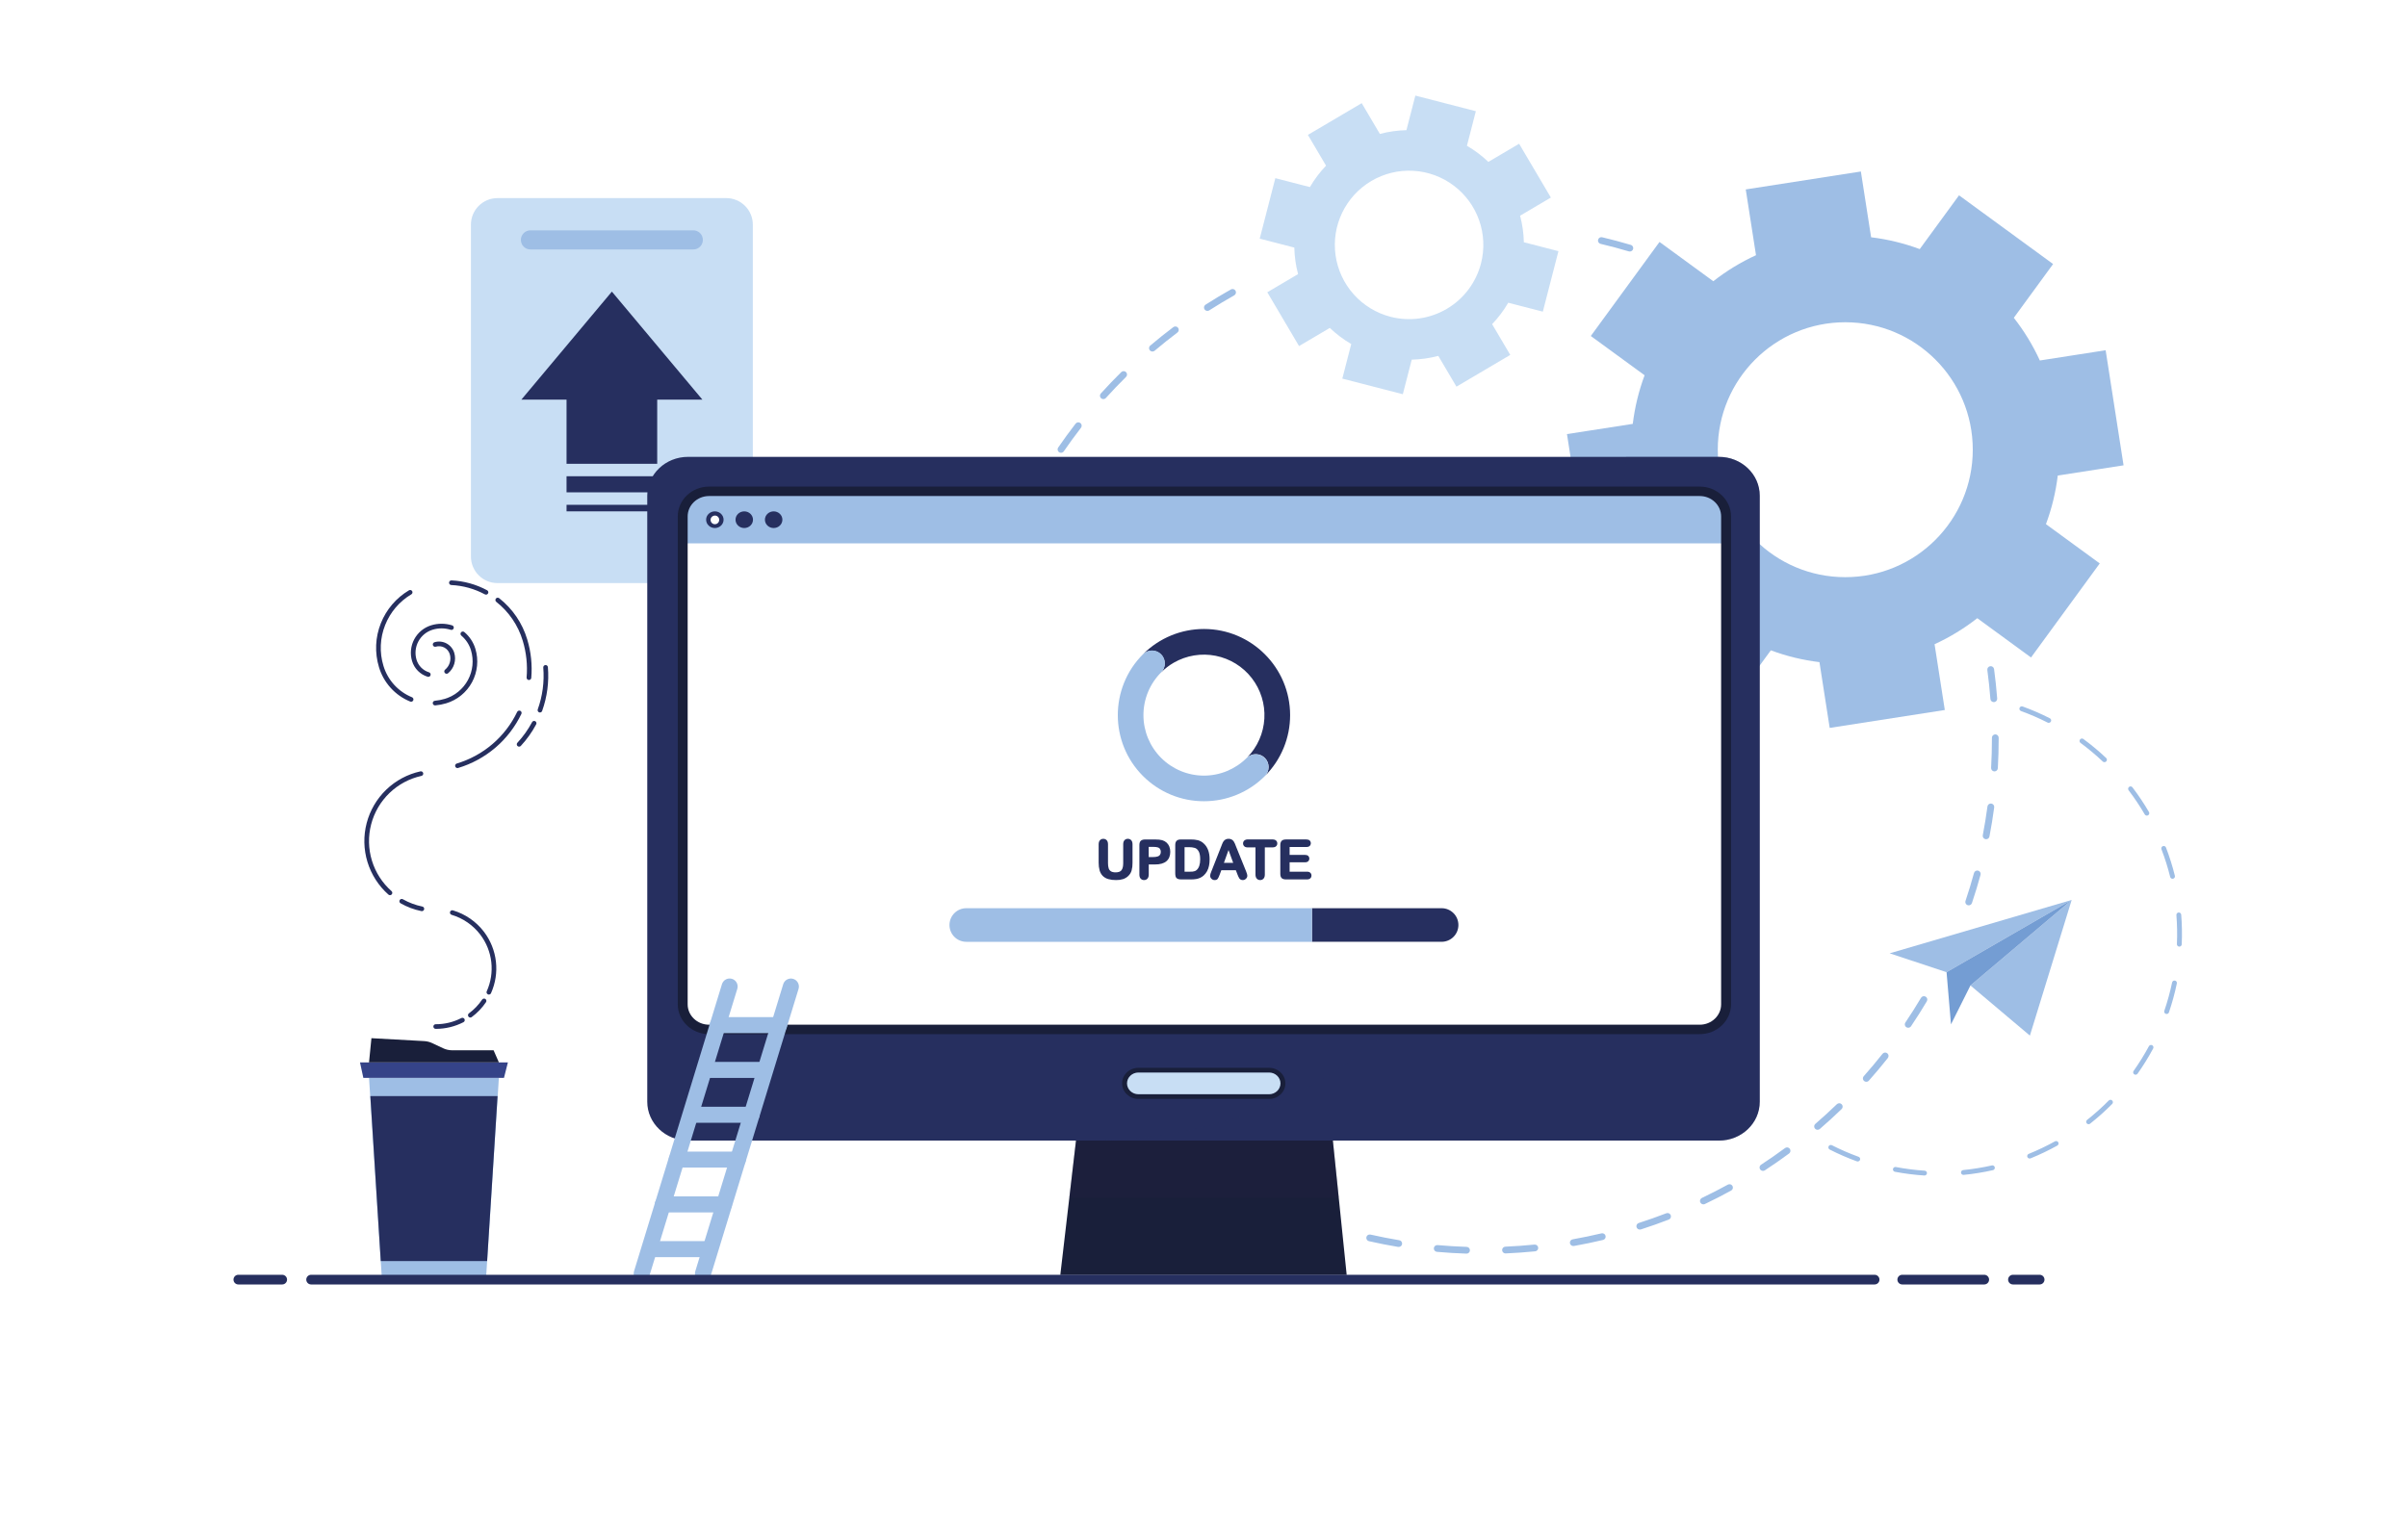 <svg width="5000" height="3200" viewBox="0 0 5000 3200" fill="none" xmlns="http://www.w3.org/2000/svg">
<path d="M5000 0H0V3200H5000V0Z" fill="white"/>
<path d="M1508.62 411.63H1033.46C1002.97 411.63 978.26 436.344 978.26 466.83V1156.43C978.26 1186.92 1002.97 1211.63 1033.46 1211.63H1508.62C1539.11 1211.63 1563.82 1186.92 1563.82 1156.43V466.83C1563.82 436.344 1539.11 411.63 1508.62 411.63Z" fill="#C8DEF4"/>
<path d="M1440.21 518.36H1101.87C1096.6 518.36 1091.55 516.266 1087.82 512.54C1084.09 508.814 1082 503.76 1082 498.49V498.49C1082 493.223 1084.09 488.171 1087.82 484.447C1091.54 480.722 1096.59 478.63 1101.86 478.63H1440.2C1445.47 478.63 1450.52 480.722 1454.24 484.447C1457.97 488.171 1460.06 493.223 1460.06 498.49V498.49C1460.06 503.756 1457.97 508.807 1454.25 512.533C1450.53 516.259 1445.48 518.355 1440.21 518.36V518.36Z" fill="#9EBEE5"/>
<path d="M1176.87 963.68H1365.2V830.44H1459.09L1271.04 605.94L1082.99 830.44H1176.87V963.68Z" fill="#262F5F"/>
<path d="M1365.2 989.6H1176.87V1023.04H1365.2V989.6Z" fill="#262F5F"/>
<path d="M1365.21 1048.97H1176.88V1062.54H1365.21V1048.97Z" fill="#262F5F"/>
<path d="M4078.83 2441.28C4078.17 2441.32 4077.52 2441.23 4076.89 2441.01C4076.27 2440.8 4075.7 2440.46 4075.21 2440.02C4074.21 2439.14 4073.61 2437.9 4073.53 2436.58C4073.46 2435.25 4073.91 2433.95 4074.79 2432.95C4075.67 2431.96 4076.91 2431.36 4078.24 2431.28C4098.23 2429.3 4118.09 2426.09 4137.69 2421.67C4138.99 2421.38 4140.36 2421.61 4141.49 2422.33C4142.61 2423.04 4143.41 2424.17 4143.7 2425.48C4144 2426.78 4143.76 2428.14 4143.05 2429.27C4142.33 2430.4 4141.2 2431.2 4139.9 2431.49C4119.89 2435.99 4099.63 2439.27 4079.23 2441.3L4078.83 2441.28ZM3997.69 2442.61C3997.54 2442.62 3997.4 2442.62 3997.25 2442.61C3976.78 2441.26 3956.41 2438.67 3936.25 2434.86C3935.6 2434.74 3934.98 2434.49 3934.43 2434.13C3933.88 2433.76 3933.4 2433.3 3933.03 2432.75C3932.65 2432.2 3932.39 2431.59 3932.26 2430.94C3932.12 2430.3 3932.12 2429.63 3932.24 2428.98C3932.36 2428.33 3932.61 2427.71 3932.97 2427.16C3933.34 2426.61 3933.8 2426.13 3934.35 2425.76C3934.9 2425.39 3935.51 2425.12 3936.16 2424.99C3936.8 2424.85 3937.47 2424.85 3938.12 2424.97C3957.88 2428.71 3977.86 2431.25 3997.93 2432.58C3999.26 2432.61 4000.52 2433.16 4001.43 2434.12C4002.35 2435.08 4002.85 2436.36 4002.82 2437.69C4002.79 2439.02 4002.24 2440.28 4001.28 2441.19C4000.32 2442.11 3999.04 2442.61 3997.71 2442.58L3997.69 2442.61ZM4216.34 2407.31C4215.14 2407.38 4213.96 2407.02 4213.01 2406.28C4212.05 2405.55 4211.4 2404.5 4211.15 2403.33C4210.91 2402.15 4211.1 2400.93 4211.68 2399.88C4212.27 2398.83 4213.21 2398.03 4214.34 2397.62C4232.97 2390.07 4251.13 2381.38 4268.71 2371.62C4269.88 2370.97 4271.25 2370.81 4272.54 2371.18C4273.82 2371.55 4274.91 2372.41 4275.55 2373.58C4276.2 2374.74 4276.36 2376.12 4275.99 2377.4C4275.63 2378.69 4274.77 2379.77 4273.6 2380.42C4255.66 2390.38 4237.13 2399.24 4218.12 2406.95C4217.55 2407.18 4216.95 2407.3 4216.34 2407.31V2407.31ZM3859 2413.49C3858.38 2413.5 3857.76 2413.4 3857.18 2413.18C3837.89 2406.17 3819.05 2397.98 3800.77 2388.66C3799.58 2388.05 3798.67 2387 3798.26 2385.73C3797.84 2384.45 3797.95 2383.07 3798.55 2381.88C3799.16 2380.68 3800.22 2379.78 3801.49 2379.36C3802.76 2378.95 3804.15 2379.05 3805.34 2379.66C3823.26 2388.78 3841.72 2396.8 3860.62 2403.66C3861.76 2404.03 3862.74 2404.79 3863.36 2405.82C3863.99 2406.84 3864.22 2408.06 3864.02 2409.24C3863.83 2410.42 3863.21 2411.5 3862.29 2412.26C3861.37 2413.03 3860.2 2413.44 3859 2413.42V2413.49ZM4338.79 2336C4337.72 2336.05 4336.67 2335.75 4335.78 2335.16C4334.89 2334.56 4334.22 2333.7 4333.86 2332.69C4333.49 2331.68 4333.47 2330.59 4333.78 2329.56C4334.08 2328.54 4334.71 2327.64 4335.57 2327C4351.34 2314.52 4366.34 2301.08 4380.49 2286.78C4381.43 2285.83 4382.7 2285.29 4384.04 2285.29C4385.37 2285.28 4386.65 2285.8 4387.6 2286.74C4388.55 2287.68 4389.08 2288.95 4389.09 2290.29C4389.1 2291.62 4388.58 2292.9 4387.64 2293.85C4373.21 2308.43 4357.9 2322.13 4341.81 2334.85C4340.96 2335.56 4339.9 2335.96 4338.79 2336ZM4436.31 2233.18C4435.38 2233.21 4434.45 2232.97 4433.65 2232.5C4432.84 2232.03 4432.18 2231.35 4431.74 2230.52C4431.3 2229.7 4431.11 2228.77 4431.17 2227.83C4431.24 2226.9 4431.56 2226.01 4432.11 2225.25C4443.73 2208.82 4454.33 2191.69 4463.85 2173.97C4464.16 2173.39 4464.59 2172.87 4465.1 2172.46C4465.61 2172.04 4466.19 2171.72 4466.83 2171.53C4467.46 2171.34 4468.12 2171.28 4468.78 2171.34C4469.44 2171.41 4470.07 2171.6 4470.65 2171.92C4471.24 2172.23 4471.75 2172.65 4472.17 2173.16C4472.59 2173.67 4472.9 2174.26 4473.09 2174.89C4473.28 2175.52 4473.35 2176.19 4473.28 2176.84C4473.22 2177.5 4473.02 2178.14 4472.71 2178.72C4462.99 2196.81 4452.18 2214.29 4440.32 2231.06C4439.87 2231.7 4439.27 2232.23 4438.57 2232.6C4437.87 2232.97 4437.1 2233.17 4436.31 2233.18ZM4500.76 2107C4500.17 2107.02 4499.59 2106.93 4499.03 2106.74C4498.4 2106.53 4497.82 2106.2 4497.32 2105.76C4496.83 2105.32 4496.42 2104.79 4496.13 2104.2C4495.84 2103.6 4495.67 2102.96 4495.63 2102.3C4495.59 2101.64 4495.68 2100.98 4495.9 2100.35C4502.4 2081.31 4507.74 2061.9 4511.9 2042.22L4512.06 2041.46C4512.33 2040.16 4513.11 2039.01 4514.23 2038.28C4515.35 2037.55 4516.7 2037.3 4518.01 2037.57C4519.31 2037.84 4520.46 2038.62 4521.19 2039.74C4521.92 2040.86 4522.17 2042.22 4521.9 2043.52L4521.74 2044.3C4517.52 2064.38 4512.08 2084.18 4505.47 2103.6C4505.14 2104.59 4504.5 2105.44 4503.66 2106.05C4502.81 2106.66 4501.8 2106.99 4500.76 2107V2107ZM4527.17 1967H4526.85C4526.19 1966.98 4525.54 1966.82 4524.94 1966.54C4524.34 1966.27 4523.8 1965.87 4523.35 1965.38C4522.9 1964.9 4522.56 1964.33 4522.33 1963.7C4522.11 1963.08 4522.01 1962.42 4522.04 1961.76C4522.5 1951.4 4522.63 1940.9 4522.42 1930.55C4522.23 1920.89 4521.75 1911.11 4520.98 1901.48C4520.87 1900.15 4521.3 1898.84 4522.16 1897.83C4523.03 1896.82 4524.26 1896.19 4525.58 1896.08C4526.91 1895.98 4528.22 1896.41 4529.24 1897.27C4530.25 1898.13 4530.87 1899.36 4530.98 1900.69C4531.76 1910.51 4532.26 1920.49 4532.45 1930.35C4532.66 1940.91 4532.53 1951.63 4532.07 1962.2C4532.02 1963.47 4531.48 1964.68 4530.57 1965.57C4529.66 1966.47 4528.44 1966.98 4527.17 1967V1967ZM4513.05 1826C4511.9 1826.03 4510.78 1825.67 4509.87 1824.98C4508.96 1824.28 4508.32 1823.29 4508.05 1822.18C4503.2 1802.67 4497.16 1783.48 4489.97 1764.71C4489.73 1764.09 4489.62 1763.44 4489.64 1762.78C4489.65 1762.12 4489.8 1761.47 4490.07 1760.86C4490.34 1760.26 4490.72 1759.71 4491.2 1759.26C4491.68 1758.8 4492.24 1758.45 4492.86 1758.21C4493.48 1757.97 4494.13 1757.86 4494.79 1757.88C4495.45 1757.89 4496.1 1758.04 4496.71 1758.31C4497.31 1758.58 4497.86 1758.96 4498.31 1759.44C4498.77 1759.92 4499.12 1760.48 4499.36 1761.1C4506.7 1780.26 4512.86 1799.84 4517.82 1819.75C4517.98 1820.39 4518.02 1821.06 4517.92 1821.71C4517.83 1822.37 4517.6 1823 4517.26 1823.57C4516.92 1824.13 4516.47 1824.63 4515.93 1825.02C4515.4 1825.41 4514.79 1825.69 4514.15 1825.85C4513.79 1825.94 4513.42 1825.99 4513.05 1826V1826ZM4459.68 1694.76C4458.78 1694.78 4457.9 1694.56 4457.11 1694.12C4456.33 1693.69 4455.68 1693.05 4455.23 1692.27C4445.09 1674.9 4433.9 1658.16 4421.72 1642.15C4420.91 1641.09 4420.56 1639.75 4420.74 1638.43C4420.92 1637.11 4421.61 1635.91 4422.67 1635.11C4423.74 1634.3 4425.07 1633.94 4426.4 1634.12C4427.72 1634.3 4428.91 1635 4429.72 1636.06C4442.14 1652.4 4453.56 1669.47 4463.91 1687.19C4464.36 1687.95 4464.61 1688.81 4464.62 1689.69C4464.63 1690.57 4464.41 1691.44 4463.98 1692.2C4463.55 1692.97 4462.93 1693.61 4462.17 1694.06C4461.41 1694.51 4460.55 1694.75 4459.67 1694.76H4459.68ZM4371.61 1583.76C4370.29 1583.79 4369.01 1583.29 4368.05 1582.38C4353.44 1568.55 4337.99 1555.63 4321.8 1543.69C4320.73 1542.89 4320.01 1541.7 4319.81 1540.38C4319.62 1539.06 4319.95 1537.71 4320.75 1536.64C4321.55 1535.57 4322.74 1534.85 4324.06 1534.65C4325.38 1534.46 4326.73 1534.79 4327.8 1535.59C4344.32 1547.75 4360.08 1560.91 4375 1575C4375.74 1575.68 4376.26 1576.57 4376.48 1577.55C4376.71 1578.52 4376.64 1579.55 4376.28 1580.49C4375.91 1581.42 4375.28 1582.23 4374.45 1582.8C4373.62 1583.37 4372.64 1583.68 4371.64 1583.68L4371.61 1583.76ZM4255.81 1502C4254.99 1502.02 4254.17 1501.84 4253.44 1501.46C4235.52 1492.33 4217.05 1484.32 4198.14 1477.46C4197.52 1477.23 4196.95 1476.89 4196.46 1476.44C4195.97 1476 4195.58 1475.46 4195.3 1474.86C4194.73 1473.65 4194.67 1472.27 4195.12 1471.02C4195.58 1469.76 4196.51 1468.74 4197.72 1468.17C4198.93 1467.61 4200.32 1467.55 4201.57 1468C4220.86 1475 4239.71 1483.17 4258 1492.47C4259.02 1492.96 4259.85 1493.79 4260.35 1494.81C4260.84 1495.83 4260.97 1496.99 4260.71 1498.1C4260.46 1499.21 4259.83 1500.2 4258.94 1500.9C4258.05 1501.61 4256.95 1501.99 4255.81 1501.98V1502Z" fill="#9EBEE5"/>
<path d="M3046.3 2604.94H3046.07C3025.71 2604.28 3005.07 2603.03 2984.88 2601.22C2983.02 2601.05 2981.31 2600.16 2980.11 2598.73C2978.92 2597.3 2978.34 2595.45 2978.5 2593.6C2978.67 2591.74 2979.57 2590.02 2981 2588.83C2982.43 2587.63 2984.27 2587.05 2986.13 2587.22C3006.13 2589.01 3026.43 2590.22 3046.52 2590.89C3048.39 2590.92 3050.17 2591.69 3051.47 2593.03C3052.76 2594.37 3053.48 2596.17 3053.45 2598.04C3053.42 2599.91 3052.65 2601.69 3051.31 2602.99C3049.97 2604.29 3048.17 2605 3046.3 2604.97V2604.94ZM3127.51 2604.53C3125.64 2604.57 3123.84 2603.87 3122.49 2602.57C3121.14 2601.28 3120.36 2599.51 3120.32 2597.64C3120.28 2595.77 3120.98 2593.97 3122.28 2592.62C3123.57 2591.27 3125.34 2590.49 3127.21 2590.45C3147.31 2589.59 3167.62 2588.15 3187.56 2586.16C3188.48 2586.07 3189.41 2586.16 3190.29 2586.43C3191.18 2586.69 3192 2587.13 3192.71 2587.72C3193.43 2588.3 3194.02 2589.02 3194.46 2589.83C3194.9 2590.65 3195.17 2591.54 3195.26 2592.46C3195.35 2593.38 3195.26 2594.31 3194.99 2595.19C3194.73 2596.08 3194.29 2596.9 3193.7 2597.61C3193.12 2598.33 3192.4 2598.92 3191.58 2599.36C3190.77 2599.8 3189.88 2600.07 3188.96 2600.16C3168.75 2602.16 3148.18 2603.64 3127.81 2604.51L3127.51 2604.53ZM2905 2591C2904.61 2591 2904.22 2590.97 2903.83 2590.91C2883.75 2587.55 2863.51 2583.57 2843.67 2579.08C2842.77 2578.88 2841.91 2578.49 2841.16 2577.96C2840.4 2577.43 2839.76 2576.75 2839.27 2575.97C2838.78 2575.18 2838.44 2574.31 2838.29 2573.4C2838.13 2572.49 2838.15 2571.55 2838.36 2570.65C2838.56 2569.75 2838.94 2568.9 2839.48 2568.14C2840.01 2567.38 2840.69 2566.74 2841.47 2566.25C2842.26 2565.76 2843.13 2565.42 2844.04 2565.27C2844.95 2565.11 2845.89 2565.14 2846.79 2565.34C2866.36 2569.78 2886.33 2573.71 2906.15 2577.01C2908.01 2577.16 2909.73 2578.05 2910.93 2579.47C2912.14 2580.89 2912.73 2582.73 2912.57 2584.59C2912.42 2586.44 2911.54 2588.16 2910.12 2589.37C2908.7 2590.57 2906.86 2591.16 2905 2591.01V2591ZM3268.71 2589.11C3267.79 2589.19 3266.86 2589.09 3265.98 2588.81C3265.1 2588.53 3264.29 2588.08 3263.58 2587.49C3262.87 2586.9 3262.29 2586.17 3261.87 2585.35C3261.44 2584.53 3261.18 2583.64 3261.1 2582.72C3261.02 2581.8 3261.12 2580.88 3261.4 2580C3261.68 2579.12 3262.12 2578.3 3262.72 2577.59C3263.31 2576.89 3264.04 2576.3 3264.86 2575.88C3265.68 2575.45 3266.57 2575.19 3267.49 2575.11C3287.26 2571.59 3307.2 2567.46 3326.73 2562.81C3327.63 2562.6 3328.56 2562.56 3329.47 2562.71C3330.39 2562.86 3331.26 2563.18 3332.05 2563.67C3332.84 2564.15 3333.52 2564.79 3334.06 2565.54C3334.6 2566.29 3334.99 2567.14 3335.2 2568.04C3335.42 2568.93 3335.45 2569.87 3335.3 2570.78C3335.16 2571.69 3334.83 2572.57 3334.35 2573.35C3333.86 2574.14 3333.23 2574.83 3332.48 2575.37C3331.73 2575.91 3330.88 2576.3 3329.98 2576.51C3310.19 2581.22 3289.98 2585.41 3269.98 2588.97C3269.55 2589.04 3269.11 2589.07 3268.68 2589.06L3268.71 2589.11ZM2766.79 2558.26C2766.08 2558.26 2765.38 2558.16 2764.7 2557.95C2745.23 2551.95 2725.7 2545.25 2706.55 2538.11C2704.8 2537.46 2703.38 2536.13 2702.61 2534.43C2701.83 2532.73 2701.76 2530.79 2702.42 2529.04C2703.07 2527.29 2704.4 2525.87 2706.1 2525.1C2707.8 2524.32 2709.74 2524.26 2711.49 2524.91C2730.34 2531.91 2749.65 2538.55 2768.87 2544.49C2770.55 2544.92 2772 2545.96 2772.96 2547.41C2773.91 2548.85 2774.3 2550.6 2774.04 2552.31C2773.78 2554.03 2772.9 2555.58 2771.56 2556.68C2770.22 2557.78 2768.52 2558.34 2766.79 2558.26ZM3406.57 2554.93C3404.85 2555.01 3403.15 2554.45 3401.82 2553.36C3400.48 2552.27 3399.6 2550.72 3399.33 2549.02C3399.06 2547.31 3399.44 2545.57 3400.37 2544.13C3401.31 2542.68 3402.75 2541.63 3404.42 2541.18C3423.53 2535.05 3442.73 2528.27 3461.48 2521.04C3462.34 2520.71 3463.26 2520.55 3464.19 2520.57C3465.11 2520.59 3466.02 2520.8 3466.87 2521.17C3467.71 2521.55 3468.48 2522.08 3469.11 2522.75C3469.75 2523.42 3470.25 2524.21 3470.58 2525.08C3470.92 2525.94 3471.08 2526.86 3471.05 2527.78C3471.03 2528.71 3470.83 2529.62 3470.45 2530.46C3470.08 2531.31 3469.54 2532.07 3468.87 2532.71C3468.2 2533.35 3467.41 2533.85 3466.55 2534.18C3447.55 2541.51 3428.09 2548.38 3408.72 2554.59C3408.01 2554.8 3407.28 2554.9 3406.54 2554.88L3406.57 2554.93ZM2634 2507.14C2632.96 2507.14 2631.94 2506.92 2631 2506.48C2612.53 2497.9 2594.05 2488.67 2576.08 2479.03C2574.43 2478.15 2573.21 2476.65 2572.67 2474.86C2572.13 2473.07 2572.32 2471.14 2573.2 2469.5C2574.09 2467.85 2575.59 2466.62 2577.38 2466.08C2579.16 2465.54 2581.09 2465.74 2582.74 2466.62C2600.47 2476.13 2618.74 2485.24 2636.93 2493.7C2638.44 2494.34 2639.67 2495.49 2640.42 2496.94C2641.17 2498.4 2641.39 2500.07 2641.03 2501.67C2640.67 2503.27 2639.77 2504.69 2638.47 2505.69C2637.17 2506.69 2635.57 2507.2 2633.93 2507.14H2634ZM3538.51 2502.52C3536.89 2502.56 3535.31 2502.04 3534.03 2501.04C3532.75 2500.04 3531.86 2498.63 3531.51 2497.05C3531.16 2495.47 3531.36 2493.82 3532.09 2492.37C3532.82 2490.92 3534.03 2489.78 3535.51 2489.12C3553.61 2480.49 3571.7 2471.21 3589.29 2461.55C3590.93 2460.65 3592.85 2460.44 3594.65 2460.96C3596.44 2461.48 3597.96 2462.7 3598.85 2464.34C3599.75 2465.97 3599.96 2467.9 3599.44 2469.69C3598.92 2471.49 3597.71 2473 3596.07 2473.9C3578.25 2483.69 3559.91 2493.09 3541.57 2501.83C3540.61 2502.29 3539.57 2502.52 3538.51 2502.52V2502.52ZM2509.36 2438.75C2508.02 2438.75 2506.7 2438.37 2505.57 2437.65C2488.42 2426.65 2471.35 2415.07 2454.84 2403.13C2454.09 2402.59 2453.45 2401.9 2452.97 2401.12C2452.49 2400.33 2452.16 2399.46 2452.01 2398.54C2451.87 2397.63 2451.9 2396.7 2452.11 2395.8C2452.33 2394.9 2452.72 2394.05 2453.26 2393.3C2453.8 2392.55 2454.49 2391.92 2455.27 2391.43C2456.06 2390.95 2456.93 2390.62 2457.85 2390.47C2458.76 2390.33 2459.69 2390.36 2460.59 2390.58C2461.49 2390.79 2462.34 2391.18 2463.09 2391.72C2479.38 2403.5 2496.23 2414.95 2513.16 2425.78C2514.49 2426.58 2515.51 2427.79 2516.08 2429.23C2516.64 2430.67 2516.71 2432.26 2516.28 2433.75C2515.84 2435.23 2514.93 2436.53 2513.68 2437.44C2512.43 2438.35 2510.91 2438.82 2509.36 2438.78V2438.75ZM3662.24 2433C3660.71 2433.04 3659.2 2432.57 3657.96 2431.66C3656.72 2430.76 3655.81 2429.47 3655.37 2428C3654.93 2426.53 3654.99 2424.96 3655.53 2423.52C3656.08 2422.09 3657.08 2420.87 3658.38 2420.06C3675.17 2409.06 3691.88 2397.49 3708.04 2385.56C3709.54 2384.45 3711.42 2383.98 3713.27 2384.26C3715.12 2384.54 3716.78 2385.54 3717.89 2387.04C3719 2388.54 3719.47 2390.42 3719.19 2392.27C3718.91 2394.12 3717.91 2395.78 3716.41 2396.89C3700.03 2408.98 3683.1 2420.74 3666.09 2431.89C3664.94 2432.63 3663.6 2433.01 3662.24 2433V2433ZM2395 2354.41C2393.33 2354.41 2391.72 2353.82 2390.45 2352.74C2374.91 2339.6 2359.54 2325.83 2344.77 2311.82C2343.41 2310.54 2342.62 2308.76 2342.57 2306.9C2342.53 2305.03 2343.22 2303.22 2344.5 2301.87C2345.79 2300.51 2347.56 2299.72 2349.43 2299.67C2351.29 2299.62 2353.1 2300.32 2354.46 2301.6C2369.04 2315.43 2384.21 2329.01 2399.55 2341.99C2400.68 2342.91 2401.49 2344.16 2401.87 2345.56C2402.26 2346.97 2402.19 2348.45 2401.69 2349.82C2401.19 2351.19 2400.28 2352.36 2399.08 2353.18C2397.88 2354.01 2396.45 2354.44 2395 2354.41ZM3775.69 2347.6C3774.24 2347.63 3772.82 2347.2 3771.62 2346.38C3770.42 2345.57 3769.51 2344.4 3769 2343.04C3768.5 2341.68 3768.43 2340.2 3768.8 2338.8C3769.18 2337.4 3769.98 2336.15 3771.09 2335.22C3786.29 2322.11 3801.32 2308.38 3815.76 2294.41C3816.42 2293.77 3817.21 2293.26 3818.07 2292.92C3818.93 2292.58 3819.85 2292.42 3820.77 2292.43C3821.7 2292.45 3822.61 2292.65 3823.46 2293.01C3824.31 2293.38 3825.08 2293.92 3825.72 2294.58C3826.36 2295.25 3826.87 2296.03 3827.21 2296.89C3827.55 2297.75 3827.71 2298.67 3827.7 2299.6C3827.68 2300.52 3827.48 2301.43 3827.11 2302.28C3826.75 2303.13 3826.21 2303.9 3825.55 2304.54C3810.92 2318.69 3795.69 2332.6 3780.29 2345.89C3779.01 2347 3777.37 2347.61 3775.68 2347.6H3775.69ZM2292.86 2255.67C2291.88 2255.67 2290.9 2255.47 2290 2255.07C2289.1 2254.67 2288.3 2254.08 2287.64 2253.35C2273.97 2238.27 2260.57 2222.59 2247.8 2206.76C2246.63 2205.3 2246.08 2203.44 2246.28 2201.58C2246.49 2199.72 2247.42 2198.01 2248.88 2196.84C2250.34 2195.67 2252.2 2195.12 2254.06 2195.33C2255.92 2195.53 2257.63 2196.46 2258.8 2197.92C2271.4 2213.54 2284.63 2229.01 2298.12 2243.92C2299.03 2244.93 2299.63 2246.19 2299.84 2247.53C2300.06 2248.88 2299.88 2250.25 2299.33 2251.5C2298.78 2252.74 2297.87 2253.8 2296.73 2254.55C2295.59 2255.29 2294.26 2255.69 2292.9 2255.69L2292.86 2255.67ZM3876.86 2247.87C3875.5 2247.89 3874.16 2247.51 3873.01 2246.77C3871.85 2246.04 3870.94 2244.99 3870.38 2243.74C3869.82 2242.5 3869.64 2241.12 3869.85 2239.77C3870.07 2238.42 3870.67 2237.17 3871.59 2236.16C3884.94 2221.16 3898.02 2205.52 3910.48 2189.77C3911.64 2188.3 3913.33 2187.36 3915.18 2187.14C3917.04 2186.92 3918.9 2187.45 3920.37 2188.61C3921.83 2189.77 3922.78 2191.46 3923 2193.31C3923.22 2195.17 3922.69 2197.03 3921.53 2198.5C3908.9 2214.5 3895.65 2230.28 3882.12 2245.5C3881.46 2246.25 3880.65 2246.85 3879.74 2247.26C3878.82 2247.67 3877.84 2247.87 3876.84 2247.87H3876.86ZM2204.73 2144.3C2203.59 2144.31 2202.46 2144.03 2201.44 2143.5C2200.43 2142.97 2199.56 2142.19 2198.92 2141.25C2187.39 2124.5 2176.19 2107.19 2165.64 2089.82C2164.67 2088.23 2164.37 2086.32 2164.81 2084.51C2165.25 2082.7 2166.39 2081.13 2167.98 2080.17C2169.58 2079.2 2171.49 2078.9 2173.3 2079.34C2175.11 2079.78 2176.67 2080.92 2177.64 2082.51C2188.05 2099.65 2199.1 2116.73 2210.48 2133.27C2211.21 2134.32 2211.64 2135.56 2211.72 2136.84C2211.8 2138.12 2211.53 2139.4 2210.93 2140.53C2210.33 2141.67 2209.43 2142.62 2208.33 2143.27C2207.23 2143.93 2205.97 2144.28 2204.69 2144.27L2204.73 2144.3ZM3963.91 2135.58C3962.62 2135.6 3961.36 2135.26 3960.25 2134.6C3959.14 2133.95 3958.23 2133 3957.63 2131.86C3957.03 2130.73 3956.75 2129.45 3956.83 2128.16C3956.9 2126.88 3957.33 2125.64 3958.07 2124.58C3969.31 2107.9 3980.21 2090.68 3990.47 2073.4C3990.94 2072.6 3991.57 2071.91 3992.31 2071.36C3993.05 2070.8 3993.89 2070.4 3994.78 2070.17C3995.68 2069.94 3996.61 2069.89 3997.53 2070.03C3998.44 2070.16 3999.32 2070.47 4000.12 2070.94C4000.91 2071.41 4001.61 2072.04 4002.16 2072.78C4002.72 2073.52 4003.12 2074.36 4003.35 2075.26C4003.58 2076.15 4003.63 2077.08 4003.49 2078C4003.36 2078.91 4003.05 2079.8 4002.58 2080.59C3992.19 2098.1 3981.14 2115.59 3969.75 2132.45C3969.11 2133.41 3968.24 2134.2 3967.22 2134.75C3966.2 2135.3 3965.07 2135.58 3963.91 2135.58V2135.58ZM2132.22 2022.27C2130.92 2022.28 2129.64 2021.92 2128.52 2021.24C2127.41 2020.55 2126.51 2019.58 2125.93 2018.41C2116.74 2000.28 2107.93 1981.65 2099.83 1963.03C2099.46 1962.18 2099.26 1961.27 2099.24 1960.35C2099.23 1959.42 2099.39 1958.5 2099.73 1957.64C2100.07 1956.78 2100.57 1955.99 2101.21 1955.33C2101.86 1954.66 2102.62 1954.13 2103.47 1953.76C2104.32 1953.39 2105.23 1953.19 2106.15 1953.17C2107.08 1953.16 2108 1953.32 2108.86 1953.66C2109.72 1954 2110.5 1954.5 2111.17 1955.14C2111.84 1955.79 2112.37 1956.55 2112.74 1957.4C2120.74 1975.77 2129.43 1994.15 2138.5 2012.04C2139.34 2013.71 2139.49 2015.64 2138.91 2017.42C2138.32 2019.19 2137.06 2020.66 2135.4 2021.51C2134.41 2022.01 2133.32 2022.27 2132.22 2022.27V2022.27ZM4035.29 2012.66C4034.09 2012.67 4032.9 2012.37 4031.85 2011.79C4030.8 2011.21 4029.91 2010.37 4029.28 2009.35C4028.64 2008.33 4028.28 2007.17 4028.23 2005.97C4028.18 2004.77 4028.44 2003.57 4028.98 2002.5C4037.9 1984.5 4046.4 1965.93 4054.26 1947.42C4054.99 1945.7 4056.38 1944.33 4058.11 1943.63C4059.85 1942.93 4061.79 1942.94 4063.51 1943.68C4065.24 1944.41 4066.6 1945.79 4067.3 1947.53C4068.01 1949.26 4067.99 1951.21 4067.26 1952.93C4059.26 1971.68 4050.68 1990.46 4041.65 2008.74C4041.06 2009.92 4040.15 2010.92 4039.03 2011.61C4037.91 2012.3 4036.61 2012.67 4035.29 2012.66V2012.66ZM2076.69 1891.72C2075.22 1891.74 2073.78 1891.29 2072.58 1890.44C2071.38 1889.59 2070.48 1888.39 2070 1887C2063.32 1867.79 2057.1 1848.12 2051.53 1828.54C2051.02 1826.74 2051.24 1824.82 2052.15 1823.19C2053.06 1821.56 2054.57 1820.35 2056.37 1819.84C2058.16 1819.33 2060.09 1819.55 2061.72 1820.46C2063.35 1821.37 2064.56 1822.88 2065.07 1824.68C2070.57 1844 2076.71 1863.41 2083.3 1882.37C2083.68 1883.43 2083.8 1884.57 2083.64 1885.69C2083.49 1886.8 2083.07 1887.87 2082.42 1888.78C2081.76 1889.7 2080.9 1890.45 2079.89 1890.96C2078.89 1891.48 2077.78 1891.74 2076.65 1891.73L2076.69 1891.72ZM4089.6 1881.23C4088.48 1881.24 4087.37 1880.98 4086.37 1880.47C4085.37 1879.97 4084.51 1879.23 4083.85 1878.32C4083.2 1877.41 4082.77 1876.35 4082.61 1875.24C4082.45 1874.13 4082.55 1873 4082.92 1871.94C4089.32 1852.94 4095.25 1833.43 4100.54 1814.06C4101.03 1812.26 4102.22 1810.73 4103.84 1809.8C4105.46 1808.87 4107.39 1808.63 4109.19 1809.12C4110.99 1809.61 4112.52 1810.8 4113.45 1812.42C4114.38 1814.04 4114.62 1815.97 4114.13 1817.77C4108.76 1837.4 4102.76 1857.14 4096.27 1876.43C4095.81 1877.83 4094.91 1879.05 4093.71 1879.91C4092.51 1880.77 4091.08 1881.24 4089.6 1881.23V1881.23ZM2039.13 1754.74C2037.5 1754.75 2035.93 1754.19 2034.67 1753.16C2033.41 1752.13 2032.55 1750.69 2032.24 1749.1C2028.24 1729.17 2024.67 1708.84 2021.77 1688.69C2021.5 1686.83 2021.99 1684.95 2023.11 1683.45C2024.24 1681.95 2025.91 1680.96 2027.77 1680.69C2029.63 1680.42 2031.51 1680.91 2033.01 1682.03C2034.51 1683.16 2035.5 1684.83 2035.77 1686.69C2038.62 1706.57 2042.1 1726.63 2046.09 1746.3C2046.28 1747.21 2046.29 1748.14 2046.11 1749.05C2045.94 1749.96 2045.58 1750.83 2045.07 1751.6C2044.56 1752.37 2043.9 1753.03 2043.13 1753.55C2042.36 1754.06 2041.5 1754.42 2040.59 1754.6C2040.11 1754.7 2039.62 1754.75 2039.13 1754.74V1754.74ZM4125.71 1743.86C4125.26 1743.86 4124.82 1743.82 4124.38 1743.73C4123.47 1743.56 4122.6 1743.21 4121.83 1742.71C4121.05 1742.2 4120.38 1741.54 4119.86 1740.78C4119.34 1740.01 4118.98 1739.15 4118.8 1738.24C4118.61 1737.33 4118.61 1736.4 4118.79 1735.49C4122.58 1715.78 4125.84 1695.68 4128.49 1675.77C4128.74 1673.91 4129.71 1672.23 4131.2 1671.09C4132.68 1669.95 4134.56 1669.45 4136.42 1669.7C4138.28 1669.95 4139.96 1670.92 4141.1 1672.41C4142.23 1673.9 4142.74 1675.77 4142.49 1677.63C4139.81 1697.81 4136.49 1718.17 4132.66 1738.14C4132.35 1739.75 4131.49 1741.21 4130.22 1742.25C4128.95 1743.3 4127.35 1743.87 4125.71 1743.86V1743.86ZM2020.25 1614C2018.46 1614 2016.75 1613.33 2015.45 1612.1C2014.14 1610.88 2013.36 1609.21 2013.25 1607.43C2011.9 1587.16 2011.11 1566.54 2010.9 1546.16C2010.88 1545.23 2011.05 1544.31 2011.4 1543.45C2011.75 1542.59 2012.26 1541.8 2012.91 1541.14C2013.56 1540.48 2014.34 1539.95 2015.19 1539.59C2016.05 1539.23 2016.97 1539.05 2017.9 1539.05H2017.97C2019.83 1539.05 2021.61 1539.79 2022.92 1541.1C2024.23 1542.41 2024.97 1544.19 2024.97 1546.05C2025.18 1566.17 2025.97 1586.51 2027.3 1606.52C2027.42 1608.38 2026.8 1610.22 2025.57 1611.62C2024.34 1613.03 2022.6 1613.89 2020.74 1614.02L2020.25 1614ZM4143.13 1602.93H4142.72C4141.8 1602.88 4140.89 1602.65 4140.05 1602.25C4139.22 1601.85 4138.47 1601.29 4137.86 1600.6C4137.24 1599.91 4136.77 1599.11 4136.46 1598.23C4136.16 1597.36 4136.03 1596.43 4136.09 1595.51C4137.22 1575.51 4137.79 1555.14 4137.79 1535.03V1533.03C4137.78 1532.11 4137.96 1531.19 4138.3 1530.33C4138.65 1529.48 4139.17 1528.7 4139.82 1528.04C4140.47 1527.39 4141.24 1526.86 4142.1 1526.51C4142.95 1526.15 4143.86 1525.97 4144.79 1525.97V1525.97C4146.65 1525.97 4148.43 1526.71 4149.74 1528.02C4151.05 1529.33 4151.79 1531.11 4151.79 1532.97V1534.97C4151.79 1555.33 4151.21 1575.97 4150.06 1596.23C4149.98 1598.02 4149.21 1599.71 4147.92 1600.95C4146.64 1602.19 4144.92 1602.89 4143.13 1602.91V1602.93ZM2020.13 1471.93H2019.67C2017.81 1471.81 2016.07 1470.95 2014.83 1469.54C2013.6 1468.14 2012.98 1466.3 2013.1 1464.44C2014.42 1444.11 2016.34 1423.57 2018.82 1403.44C2019.05 1401.58 2020 1399.89 2021.48 1398.74C2022.95 1397.59 2024.82 1397.07 2026.68 1397.3C2028.54 1397.53 2030.23 1398.48 2031.38 1399.96C2032.53 1401.43 2033.05 1403.3 2032.82 1405.16C2030.38 1425.06 2028.48 1445.33 2027.17 1465.4C2027.05 1467.18 2026.26 1468.85 2024.95 1470.07C2023.65 1471.28 2021.92 1471.95 2020.14 1471.94L2020.13 1471.93ZM4141.62 1458.93C4139.85 1458.93 4138.14 1458.27 4136.84 1457.06C4135.54 1455.85 4134.75 1454.2 4134.62 1452.43C4133.07 1432.38 4130.92 1412.13 4128.24 1392.27C4127.99 1390.41 4128.49 1388.53 4129.62 1387.04C4130.76 1385.55 4132.44 1384.58 4134.29 1384.33C4136.15 1384.07 4138.03 1384.57 4139.52 1385.71C4141.01 1386.84 4141.99 1388.52 4142.24 1390.38C4144.96 1410.51 4147.13 1431.02 4148.7 1451.38C4148.78 1452.3 4148.67 1453.23 4148.39 1454.11C4148.1 1455 4147.65 1455.81 4147.05 1456.52C4146.44 1457.22 4145.71 1457.8 4144.88 1458.22C4144.05 1458.63 4143.15 1458.88 4142.23 1458.95L4141.62 1458.93ZM2038.78 1331.15C2038.31 1331.15 2037.84 1331.1 2037.38 1331.01C2036.47 1330.83 2035.6 1330.48 2034.83 1329.96C2034.06 1329.45 2033.4 1328.78 2032.89 1328.01C2032.38 1327.24 2032.02 1326.37 2031.85 1325.46C2031.67 1324.55 2031.68 1323.62 2031.87 1322.71C2035.87 1302.71 2040.53 1282.71 2045.69 1262.98C2045.92 1262.09 2046.33 1261.25 2046.89 1260.51C2047.45 1259.77 2048.15 1259.15 2048.95 1258.69C2049.74 1258.22 2050.63 1257.92 2051.54 1257.79C2052.46 1257.66 2053.39 1257.72 2054.28 1257.96C2055.18 1258.19 2056.02 1258.6 2056.75 1259.16C2057.49 1259.72 2058.11 1260.41 2058.58 1261.21C2059.04 1262.01 2059.35 1262.89 2059.47 1263.81C2059.6 1264.72 2059.54 1265.66 2059.31 1266.55C2054.22 1285.97 2049.64 1305.8 2045.67 1325.49C2045.36 1327.09 2044.5 1328.53 2043.24 1329.56C2041.98 1330.59 2040.41 1331.15 2038.78 1331.15ZM2076.08 1194.1C2075.3 1194.1 2074.52 1193.97 2073.78 1193.71C2072.9 1193.41 2072.08 1192.94 2071.39 1192.33C2070.69 1191.71 2070.12 1190.96 2069.71 1190.12C2069.31 1189.29 2069.08 1188.38 2069.03 1187.45C2068.98 1186.52 2069.11 1185.59 2069.43 1184.71C2076.09 1165.45 2083.43 1146.12 2091.19 1127.27C2091.9 1125.55 2093.27 1124.18 2094.99 1123.46C2096.71 1122.74 2098.65 1122.74 2100.37 1123.45C2102.09 1124.16 2103.46 1125.53 2104.18 1127.25C2104.9 1128.97 2104.9 1130.91 2104.19 1132.63C2096.52 1151.24 2089.29 1170.31 2082.72 1189.32C2082.25 1190.71 2081.35 1191.91 2080.16 1192.77C2078.97 1193.63 2077.55 1194.09 2076.08 1194.1V1194.1ZM2131.53 1063.1C2130.32 1063.11 2129.13 1062.81 2128.08 1062.23C2127.02 1061.64 2126.13 1060.79 2125.5 1059.77C2124.87 1058.74 2124.51 1057.56 2124.47 1056.36C2124.43 1055.15 2124.69 1053.95 2125.25 1052.88C2134.43 1034.7 2144.25 1016.54 2154.49 998.88C2155.43 997.265 2156.97 996.088 2158.77 995.609C2160.58 995.13 2162.5 995.388 2164.11 996.325C2165.73 997.263 2166.91 998.803 2167.39 1000.61C2167.86 1002.41 2167.61 1004.34 2166.67 1005.95C2156.59 1023.35 2146.88 1041.27 2137.82 1059.21C2137.24 1060.38 2136.34 1061.37 2135.23 1062.07C2134.12 1062.76 2132.84 1063.13 2131.53 1063.14V1063.1ZM2204 940.83C2202.72 940.84 2201.45 940.497 2200.35 939.839C2199.25 939.18 2198.35 938.231 2197.75 937.095C2197.15 935.96 2196.88 934.681 2196.96 933.4C2197.04 932.119 2197.47 930.884 2198.2 929.83C2209.73 913.05 2221.89 896.37 2234.36 880.26C2235.5 878.783 2237.19 877.821 2239.04 877.585C2240.9 877.35 2242.77 877.861 2244.24 879.005C2245.72 880.15 2246.68 881.834 2246.92 883.688C2247.15 885.542 2246.64 887.413 2245.5 888.89C2233.19 904.78 2221.19 921.24 2209.82 937.8C2209.17 938.742 2208.3 939.511 2207.29 940.039C2206.27 940.568 2205.14 940.839 2204 940.83V940.83ZM2292 829.29C2290.63 829.307 2289.29 828.923 2288.13 828.183C2286.98 827.444 2286.07 826.382 2285.51 825.131C2284.96 823.879 2284.78 822.492 2285.01 821.141C2285.23 819.79 2285.85 818.534 2286.78 817.53C2300.43 802.43 2314.69 787.53 2329.17 773.22C2330.5 771.907 2332.29 771.175 2334.15 771.184C2336.02 771.194 2337.81 771.944 2339.12 773.27C2340.43 774.596 2341.16 776.39 2341.16 778.256C2341.15 780.122 2340.4 781.907 2339.07 783.22C2324.77 797.33 2310.7 812.05 2297.23 826.95C2296.57 827.687 2295.77 828.277 2294.86 828.68C2293.96 829.083 2292.99 829.291 2292 829.29V829.29ZM2394 730.44C2392.55 730.465 2391.12 730.037 2389.92 729.215C2388.72 728.394 2387.81 727.22 2387.31 725.855C2386.81 724.491 2386.74 723.005 2387.13 721.603C2387.51 720.201 2388.32 718.952 2389.44 718.03C2404.97 704.87 2421.07 692.03 2437.31 679.74C2438.8 678.616 2440.68 678.13 2442.53 678.39C2444.38 678.649 2446.05 679.633 2447.17 681.125C2448.3 682.617 2448.78 684.495 2448.52 686.345C2448.27 688.195 2447.28 689.866 2445.79 690.99C2429.79 703.08 2413.87 715.79 2398.55 728.77C2397.29 729.84 2395.7 730.431 2394.05 730.44H2394ZM2508.24 646C2506.69 646.047 2505.17 645.578 2503.92 644.668C2502.66 643.758 2501.75 642.458 2501.31 640.972C2500.88 639.486 2500.95 637.897 2501.51 636.454C2502.07 635.012 2503.1 633.797 2504.43 633C2521.56 622 2539.22 611.4 2556.93 601.43C2557.73 600.976 2558.62 600.686 2559.54 600.575C2560.46 600.464 2561.39 600.535 2562.28 600.784C2563.17 601.033 2564 601.455 2564.73 602.025C2565.46 602.596 2566.07 603.305 2566.52 604.11C2566.97 604.916 2567.26 605.803 2567.37 606.721C2567.49 607.639 2567.41 608.57 2567.17 609.46C2566.92 610.351 2566.49 611.184 2565.92 611.911C2565.35 612.639 2564.65 613.246 2563.84 613.7C2546.36 623.54 2528.93 634.02 2512.03 644.85C2510.9 645.59 2509.59 645.99 2508.24 646ZM3385.33 522.59C3384.65 522.591 3383.98 522.493 3383.33 522.3C3364.08 516.57 3344.42 511.3 3324.87 506.71C3323.05 506.282 3321.48 505.149 3320.5 503.56C3319.51 501.972 3319.2 500.058 3319.63 498.24C3320.06 496.422 3321.19 494.849 3322.78 493.866C3324.37 492.883 3326.28 492.572 3328.1 493C3347.91 497.68 3367.85 503 3387.35 508.8C3389.04 509.215 3390.51 510.244 3391.48 511.687C3392.46 513.129 3392.86 514.881 3392.61 516.603C3392.36 518.324 3391.48 519.891 3390.13 520.997C3388.79 522.104 3387.09 522.672 3385.35 522.59H3385.33Z" fill="#9EBEE5"/>
<path d="M4274.55 988.18L4411.23 966.9L4374 727.77L4237.32 749.06C4222.84 717.468 4204.69 687.692 4183.24 660.35L4264.85 548.63L4069.44 405.87L3987.82 517.59C3955.24 505.466 3921.34 497.229 3886.82 493.05L3865.54 356.37L3626.41 393.61L3647.69 530.28C3616.1 544.758 3586.33 562.91 3558.99 584.36L3447.26 502.75L3304.55 698.17L3416.28 779.78C3404.15 812.364 3395.91 846.265 3391.73 880.78L3255.05 902L3292.29 1141.12L3429 1119.86C3443.48 1151.45 3461.63 1181.23 3483.08 1208.57L3401.46 1320.29L3596.88 1463.05L3678.5 1351.32C3711.08 1363.45 3744.99 1371.69 3779.5 1375.87L3800.78 1512.55L4039.91 1475.31L4018.62 1338.63C4050.22 1324.16 4079.99 1306.01 4107.33 1284.55L4219 1366.17L4361.76 1170.75L4250 1089.13C4262.13 1056.56 4270.37 1022.68 4274.55 988.18V988.18ZM3833.14 1199.31C3686.87 1199.31 3568.29 1080.73 3568.29 934.46C3568.29 788.19 3686.87 669.61 3833.14 669.61C3979.41 669.61 4098 788.19 4098 934.46C4098 1080.73 3979.42 1199.31 3833.14 1199.31V1199.31Z" fill="#9EBEE5"/>
<path d="M3204.89 647.58L3237.31 521.9L3165.47 503.37C3165.05 484.737 3162.43 466.219 3157.67 448.2L3221.58 410.5L3155.63 298.71L3091.72 336.41C3078.25 323.526 3063.31 312.275 3047.21 302.89L3065.74 231.06L2940.06 198.64L2921.53 270.47C2902.9 270.898 2884.38 273.519 2866.36 278.28L2828.66 214.37L2716.86 280.31L2754.57 344.23C2741.68 357.695 2730.43 372.635 2721.05 388.74L2649.21 370.21L2616.8 495.89L2688.63 514.42C2689.06 533.053 2691.68 551.571 2696.44 569.59L2632.53 607.29L2698.47 719.08L2762.39 681.38C2775.86 694.267 2790.8 705.518 2806.9 714.9L2788.37 786.73L2914.05 819.15L2932.58 747.32C2951.21 746.893 2969.73 744.271 2987.75 739.51L3025.45 803.42L3137.24 737.48L3099.54 673.56C3112.42 660.093 3123.68 645.153 3133.06 629.05L3204.89 647.58ZM2888.53 658.26C2858.99 650.64 2832.37 634.432 2812.04 611.684C2791.71 588.937 2778.59 560.672 2774.32 530.464C2770.06 500.256 2774.85 469.462 2788.08 441.975C2801.32 414.489 2822.41 391.544 2848.68 376.044C2874.96 360.543 2905.24 353.182 2935.7 354.892C2966.16 356.601 2995.43 367.305 3019.81 385.648C3044.18 403.992 3062.57 429.152 3072.65 457.948C3082.73 486.743 3084.04 517.879 3076.42 547.42C3071.36 567.036 3062.49 585.463 3050.31 601.65C3038.13 617.837 3022.88 631.465 3005.43 641.758C2987.99 652.051 2968.68 658.806 2948.62 661.637C2928.57 664.469 2908.15 663.321 2888.53 658.26V658.26Z" fill="#C8DEF4"/>
<path d="M4303.43 1870.02L4228.63 2112.97L4216.64 2151.89L4182.47 2123.06L4093.15 2047.7L4303.43 1870.02Z" fill="#9EBEE5"/>
<path d="M4303.43 1870.02L4043.54 2020.12L3925.33 1980.94L4303.43 1870.02Z" fill="#9EBEE5"/>
<path d="M4303.43 1870.02L4093.16 2047.7L4052.74 2128.51L4043.54 2020.12L4303.43 1870.02Z" fill="#749DD3"/>
<path d="M905.281 2137.92C904.627 2137.95 903.975 2137.85 903.362 2137.62C902.75 2137.39 902.19 2137.04 901.717 2136.58C901.244 2136.13 900.868 2135.59 900.61 2134.99C900.353 2134.39 900.221 2133.74 900.221 2133.09C900.221 2132.43 900.353 2131.78 900.61 2131.18C900.868 2130.58 901.244 2130.04 901.717 2129.59C902.19 2129.13 902.75 2128.78 903.362 2128.55C903.975 2128.32 904.627 2128.22 905.281 2128.25C923.755 2128.31 941.97 2123.91 958.381 2115.42C959.52 2114.83 960.846 2114.72 962.066 2115.11C963.287 2115.5 964.303 2116.36 964.891 2117.5C965.478 2118.64 965.589 2119.97 965.199 2121.19C964.809 2122.41 963.95 2123.42 962.811 2124.01C945.01 2133.15 925.29 2137.92 905.281 2137.92Z" fill="#262F5F"/>
<path d="M976.999 2114.37C975.981 2114.37 974.989 2114.05 974.163 2113.46C973.338 2112.86 972.722 2112.02 972.404 2111.05C972.086 2110.08 972.081 2109.04 972.391 2108.07C972.701 2107.1 973.309 2106.25 974.129 2105.65C984.885 2097.72 994.194 2087.99 1001.65 2076.9C1002.39 2075.9 1003.49 2075.22 1004.72 2075C1005.94 2074.79 1007.21 2075.06 1008.24 2075.76C1009.27 2076.46 1010 2077.53 1010.26 2078.75C1010.52 2079.97 1010.3 2081.24 1009.65 2082.3C1001.58 2094.31 991.496 2104.84 979.849 2113.43C979.024 2114.04 978.025 2114.37 976.999 2114.37Z" fill="#262F5F"/>
<path d="M1015.53 2066.64C1014.72 2066.64 1013.93 2066.43 1013.22 2066.05C1012.52 2065.66 1011.92 2065.1 1011.48 2064.42C1011.04 2063.75 1010.78 2062.97 1010.72 2062.17C1010.65 2061.36 1010.79 2060.56 1011.12 2059.82C1019.65 2040.81 1022.91 2019.85 1020.56 1999.14C1018.2 1978.44 1010.32 1958.74 997.74 1942.13C982.725 1922.42 961.842 1907.99 938.1 1900.91C937.491 1900.73 936.924 1900.43 936.43 1900.03C935.936 1899.64 935.526 1899.14 935.222 1898.59C934.918 1898.03 934.727 1897.42 934.66 1896.79C934.593 1896.16 934.65 1895.52 934.83 1894.91C935.009 1894.3 935.306 1893.73 935.705 1893.24C936.103 1892.75 936.595 1892.34 937.152 1892.03C937.71 1891.73 938.321 1891.54 938.952 1891.47C939.583 1891.4 940.221 1891.46 940.83 1891.64C966.552 1899.3 989.176 1914.93 1005.44 1936.28C1019.07 1954.28 1027.61 1975.61 1030.16 1998.05C1032.71 2020.48 1029.18 2043.19 1019.94 2063.79C1019.56 2064.64 1018.94 2065.36 1018.15 2065.87C1017.37 2066.37 1016.46 2066.64 1015.53 2066.64Z" fill="#262F5F"/>
<path d="M810.08 1860.11C808.897 1860.11 807.754 1859.68 806.87 1858.89C786.374 1840.73 771.3 1817.26 763.315 1791.07C755.33 1764.87 754.745 1736.98 761.626 1710.48C768.507 1683.98 782.585 1659.89 802.303 1640.89C822.021 1621.89 846.61 1608.71 873.35 1602.82C873.97 1602.68 874.611 1602.67 875.235 1602.78C875.86 1602.9 876.457 1603.13 876.991 1603.47C877.525 1603.81 877.987 1604.26 878.35 1604.78C878.713 1605.3 878.969 1605.89 879.105 1606.51C879.241 1607.13 879.254 1607.77 879.142 1608.39C879.031 1609.01 878.797 1609.61 878.455 1610.15C878.113 1610.68 877.668 1611.14 877.148 1611.5C876.627 1611.87 876.04 1612.12 875.42 1612.26C850.422 1617.77 827.436 1630.09 809.004 1647.86C790.572 1665.62 777.413 1688.14 770.981 1712.92C764.55 1737.69 765.097 1763.77 772.562 1788.25C780.027 1812.74 794.12 1834.68 813.28 1851.66C814.016 1852.31 814.536 1853.17 814.771 1854.12C815.007 1855.07 814.947 1856.07 814.6 1856.99C814.252 1857.91 813.634 1858.7 812.826 1859.26C812.019 1859.81 811.061 1860.11 810.08 1860.11V1860.11Z" fill="#262F5F"/>
<path d="M876.34 1893.29C876.004 1893.29 875.669 1893.26 875.34 1893.19C860.232 1890.1 845.702 1884.66 832.28 1877.06C831.7 1876.76 831.187 1876.35 830.77 1875.85C830.354 1875.35 830.042 1874.77 829.856 1874.14C829.669 1873.52 829.61 1872.86 829.683 1872.21C829.755 1871.57 829.958 1870.94 830.279 1870.37C830.6 1869.81 831.032 1869.31 831.549 1868.91C832.067 1868.52 832.659 1868.23 833.29 1868.07C833.922 1867.9 834.579 1867.87 835.224 1867.97C835.868 1868.07 836.486 1868.3 837.04 1868.64C849.581 1875.74 863.16 1880.83 877.28 1883.72C878.465 1883.95 879.52 1884.62 880.238 1885.59C880.956 1886.56 881.284 1887.76 881.159 1888.96C881.033 1890.16 880.463 1891.27 879.56 1892.07C878.657 1892.87 877.487 1893.31 876.28 1893.29H876.34Z" fill="#262F5F"/>
<path d="M927.731 1400C926.736 1400 925.765 1399.7 924.95 1399.13C924.136 1398.56 923.517 1397.75 923.179 1396.81C922.841 1395.88 922.8 1394.86 923.061 1393.9C923.323 1392.94 923.875 1392.08 924.641 1391.45C929.237 1387.65 932.608 1382.57 934.33 1376.86C936.052 1371.14 936.049 1365.05 934.321 1359.34C932.531 1353.43 928.475 1348.48 923.04 1345.56C917.605 1342.63 911.234 1341.99 905.321 1343.75C904.71 1343.94 904.067 1344.02 903.428 1343.96C902.79 1343.9 902.169 1343.72 901.602 1343.42C901.035 1343.12 900.534 1342.71 900.126 1342.22C899.719 1341.72 899.414 1341.15 899.23 1340.54C899.045 1339.92 898.985 1339.28 899.052 1338.64C899.119 1338 899.312 1337.39 899.62 1336.83C899.928 1336.26 900.345 1335.77 900.847 1335.37C901.348 1334.97 901.924 1334.67 902.541 1334.5C910.912 1331.99 919.938 1332.9 927.638 1337.04C935.337 1341.17 941.082 1348.19 943.611 1356.56C945.88 1364.09 945.88 1372.12 943.61 1379.65C941.341 1387.18 936.903 1393.87 930.851 1398.89C929.974 1399.62 928.869 1400.01 927.731 1400V1400Z" fill="#262F5F"/>
<path d="M889.72 1406.45C889.234 1406.45 888.752 1406.38 888.29 1406.23C880.652 1403.87 873.713 1399.67 868.082 1393.99C862.451 1388.32 858.302 1381.35 856 1373.69C851.444 1358.51 853.098 1342.14 860.597 1328.18C868.096 1314.22 880.829 1303.8 896 1299.22C910.05 1294.96 925.057 1295.03 939.07 1299.41C939.7 1299.58 940.289 1299.87 940.802 1300.28C941.315 1300.68 941.742 1301.18 942.056 1301.75C942.37 1302.32 942.565 1302.95 942.63 1303.6C942.695 1304.25 942.628 1304.91 942.433 1305.53C942.238 1306.15 941.919 1306.73 941.496 1307.23C941.072 1307.72 940.553 1308.13 939.969 1308.42C939.385 1308.71 938.748 1308.88 938.097 1308.92C937.446 1308.95 936.794 1308.86 936.18 1308.64C924.015 1304.83 910.988 1304.78 898.79 1308.47C886.074 1312.32 875.402 1321.05 869.115 1332.75C862.827 1344.45 861.437 1358.17 865.25 1370.9C867.097 1377.04 870.427 1382.63 874.945 1387.19C879.464 1391.74 885.032 1395.11 891.16 1397C892.264 1397.34 893.208 1398.07 893.821 1399.05C894.435 1400.04 894.676 1401.2 894.502 1402.35C894.328 1403.49 893.75 1404.54 892.872 1405.29C891.995 1406.04 890.876 1406.46 889.72 1406.46V1406.45Z" fill="#262F5F"/>
<path d="M903.899 1465.77C902.63 1465.81 901.397 1465.35 900.466 1464.48C899.536 1463.62 898.984 1462.42 898.928 1461.15C898.873 1459.88 899.32 1458.64 900.171 1457.7C901.023 1456.76 902.211 1456.19 903.479 1456.12C910.488 1455.5 917.415 1454.16 924.149 1452.12C944.707 1445.9 961.959 1431.78 972.122 1412.86C982.284 1393.94 984.527 1371.76 978.359 1351.19C974.789 1339.33 967.839 1328.76 958.359 1320.79C957.865 1320.38 957.456 1319.89 957.156 1319.32C956.856 1318.76 956.672 1318.14 956.613 1317.5C956.554 1316.86 956.622 1316.22 956.813 1315.61C957.005 1315 957.315 1314.43 957.727 1313.95C958.139 1313.46 958.644 1313.05 959.212 1312.76C959.781 1312.47 960.402 1312.29 961.039 1312.24C961.677 1312.19 962.318 1312.27 962.925 1312.47C963.533 1312.66 964.095 1312.98 964.579 1313.4C975.492 1322.58 983.487 1334.74 987.579 1348.4C994.494 1371.43 991.988 1396.27 980.611 1417.45C969.235 1438.64 949.918 1454.44 926.899 1461.4C919.531 1463.62 911.955 1465.08 904.289 1465.76C904.16 1465.77 904.029 1465.77 903.899 1465.77V1465.77Z" fill="#262F5F"/>
<path d="M854.001 1458.17C853.372 1458.17 852.75 1458.04 852.171 1457.8C836.699 1451.5 822.837 1441.81 811.604 1429.44C800.371 1417.08 792.052 1402.35 787.261 1386.35C778.104 1356.33 779.484 1324.09 791.171 1294.96C802.575 1266.37 823.101 1242.35 849.561 1226.63C850.108 1226.31 850.713 1226.1 851.341 1226.01C851.97 1225.92 852.61 1225.96 853.225 1226.11C853.84 1226.27 854.417 1226.55 854.924 1226.93C855.431 1227.32 855.858 1227.79 856.181 1228.34C856.503 1228.89 856.715 1229.49 856.803 1230.12C856.892 1230.75 856.856 1231.39 856.697 1232C856.538 1232.62 856.26 1233.2 855.878 1233.7C855.496 1234.21 855.018 1234.64 854.471 1234.96C829.852 1249.58 810.758 1271.94 800.161 1298.54C789.286 1325.63 788.002 1355.62 796.521 1383.54C800.9 1398.17 808.502 1411.62 818.768 1422.92C829.034 1434.22 841.702 1443.08 855.841 1448.84C856.873 1449.27 857.726 1450.04 858.253 1451.03C858.78 1452.01 858.95 1453.15 858.733 1454.25C858.516 1455.35 857.926 1456.33 857.064 1457.04C856.201 1457.76 855.119 1458.15 854.001 1458.15V1458.17Z" fill="#262F5F"/>
<path d="M1009.53 1235.63C1008.73 1235.63 1007.94 1235.43 1007.24 1235.05C985.707 1223.46 961.855 1216.83 937.429 1215.66C936.15 1215.6 934.946 1215.03 934.084 1214.09C933.221 1213.14 932.77 1211.89 932.829 1210.61C932.889 1209.33 933.455 1208.13 934.402 1207.26C935.349 1206.4 936.6 1205.95 937.879 1206.01C963.771 1207.23 989.058 1214.25 1011.88 1226.54C1012.82 1227.05 1013.57 1227.87 1014 1228.85C1014.43 1229.84 1014.52 1230.94 1014.26 1231.98C1013.99 1233.02 1013.39 1233.94 1012.54 1234.6C1011.7 1235.27 1010.65 1235.63 1009.58 1235.63H1009.53Z" fill="#262F5F"/>
<path d="M1098.73 1413H1098.32C1097.04 1412.89 1095.86 1412.28 1095.04 1411.3C1094.21 1410.31 1093.8 1409.05 1093.91 1407.77C1096.1 1382.06 1093.38 1356.17 1085.91 1331.48C1076.36 1299.49 1057.15 1271.24 1030.91 1250.6C1029.9 1249.8 1029.25 1248.64 1029.1 1247.37C1028.95 1246.09 1029.31 1244.81 1030.11 1243.8C1030.91 1242.79 1032.07 1242.14 1033.34 1241.99C1034.62 1241.84 1035.9 1242.2 1036.91 1243C1064.72 1264.86 1085.09 1294.79 1095.22 1328.69C1103.06 1354.55 1105.91 1381.66 1103.62 1408.59C1103.51 1409.81 1102.95 1410.94 1102.04 1411.76C1101.14 1412.58 1099.95 1413.02 1098.73 1413V1413Z" fill="#262F5F"/>
<path d="M950.261 1596C949.099 1596 947.975 1595.59 947.094 1594.83C946.214 1594.07 945.636 1593.02 945.467 1591.87C945.298 1590.72 945.55 1589.55 946.175 1588.57C946.8 1587.59 947.757 1586.87 948.871 1586.54C976.121 1578.37 1001.36 1564.59 1022.98 1546.1C1044.59 1527.6 1062.11 1504.79 1074.39 1479.13C1074.97 1478.02 1075.96 1477.18 1077.15 1476.78C1078.35 1476.38 1079.64 1476.47 1080.78 1477.01C1081.91 1477.55 1082.78 1478.52 1083.22 1479.69C1083.65 1480.87 1083.62 1482.17 1083.11 1483.32C1070.24 1510.19 1051.9 1534.07 1029.26 1553.44C1006.62 1572.81 980.187 1587.23 951.651 1595.79C951.2 1595.93 950.732 1596 950.261 1596V1596Z" fill="#262F5F"/>
<path d="M1121.61 1480.51C1121.05 1480.51 1120.5 1480.41 1119.97 1480.22C1119.37 1480 1118.82 1479.67 1118.36 1479.25C1117.89 1478.82 1117.51 1478.3 1117.24 1477.73C1116.97 1477.15 1116.81 1476.53 1116.79 1475.89C1116.76 1475.26 1116.85 1474.63 1117.07 1474.03C1127.06 1446.22 1130.96 1416.58 1128.52 1387.13C1128.41 1385.85 1128.82 1384.59 1129.64 1383.61C1130.47 1382.63 1131.65 1382.02 1132.93 1381.91C1134.21 1381.8 1135.48 1382.21 1136.45 1383.03C1137.43 1383.86 1138.04 1385.04 1138.15 1386.32C1140.71 1417.16 1136.61 1448.19 1126.15 1477.32C1125.81 1478.25 1125.2 1479.06 1124.38 1479.63C1123.57 1480.2 1122.6 1480.51 1121.61 1480.51V1480.51Z" fill="#262F5F"/>
<path d="M1078.35 1551.47C1077.41 1551.47 1076.49 1551.2 1075.7 1550.69C1074.91 1550.17 1074.29 1549.44 1073.91 1548.57C1073.53 1547.71 1073.42 1546.76 1073.57 1545.83C1073.73 1544.9 1074.16 1544.04 1074.8 1543.35C1086.75 1530.45 1096.99 1516.08 1105.27 1500.57C1105.87 1499.44 1106.9 1498.59 1108.13 1498.22C1109.35 1497.85 1110.68 1497.98 1111.81 1498.58C1112.94 1499.18 1113.79 1500.21 1114.16 1501.44C1114.53 1502.66 1114.4 1503.99 1113.8 1505.12C1105.13 1521.36 1094.41 1536.41 1081.9 1549.92C1081.45 1550.41 1080.9 1550.8 1080.29 1551.07C1079.68 1551.33 1079.02 1551.47 1078.35 1551.47V1551.47Z" fill="#262F5F"/>
<path d="M1036.29 2239.78L1033.56 2282.46L1011.9 2620.78L1009.76 2654.35H793.101L790.951 2620.78L769.301 2282.46L766.561 2239.78H1036.29Z" fill="#9EBEE5"/>
<path d="M1033.56 2277.66L1011.9 2620.35H790.951L769.301 2277.66H1033.56Z" fill="#262F5F"/>
<path d="M1046.88 2239.78H754.771L747.801 2207.54H1055.06L1046.88 2239.78Z" fill="#354388"/>
<path d="M766.561 2207.54L771.561 2157.26L881.461 2163.33C887.207 2163.68 892.833 2165.13 898.031 2167.61L920.181 2178.05C926.08 2180.88 932.536 2182.37 939.081 2182.4H1025.31L1036.31 2207.54H766.561Z" fill="#191F3A"/>
<path d="M2797.46 2649.37L2202.54 2649.27L2221.37 2488.08L2221.91 2483.51L2236.2 2361.14C2236.4 2359.44 2237.2 2358.23 2238.07 2358.23H2765.93C2766.85 2358.23 2767.64 2359.49 2767.82 2361.23L2780.41 2483.59L2780.88 2488.04L2797.46 2649.37Z" fill="#191F3A"/>
<g style="mix-blend-mode:multiply" opacity="0.5">
<g style="mix-blend-mode:multiply" opacity="0.5">
<path d="M2780.88 2488.08H2221.37L2221.91 2483.51L2236.2 2361.14C2236.4 2359.44 2237.2 2358.23 2238.07 2358.23H2765.93C2766.85 2358.23 2767.64 2359.49 2767.82 2361.23L2780.41 2483.59L2780.88 2488.08Z" fill="#211F44"/>
</g>
</g>
<path d="M3655.46 1030V2289.36C3655.46 2333.92 3617.59 2370.03 3570.89 2370.03H1429.11C1382.4 2370.03 1344.54 2333.92 1344.54 2289.36V1030C1344.54 985.45 1382.4 949.33 1429.11 949.33H3570.89C3617.59 949.37 3655.46 985.49 3655.46 1030Z" fill="#262F5F"/>
<g style="mix-blend-mode:multiply" opacity="0.3">
<path d="M3655.46 1030V2289.36C3655.46 2333.91 3617.6 2370.03 3570.89 2370.03H2255.41C3317.47 2368.47 3377.73 949.37 3377.73 949.37H3570.89C3617.6 949.37 3655.46 985.49 3655.46 1030Z" fill="#262F5F"/>
</g>
<path d="M3583.66 1074.3V2085.67C3583.66 2099.83 3578.03 2113.41 3568.02 2123.42C3558.01 2133.44 3544.43 2139.07 3530.27 2139.07H1469.74C1462.73 2139.07 1455.78 2137.69 1449.3 2135.01C1442.82 2132.32 1436.94 2128.39 1431.98 2123.43C1427.02 2118.47 1423.09 2112.59 1420.4 2106.11C1417.72 2099.63 1416.34 2092.68 1416.34 2085.67V1074.3C1416.34 1067.29 1417.72 1060.34 1420.4 1053.87C1423.09 1047.39 1427.02 1041.5 1431.98 1036.54C1436.94 1031.59 1442.83 1027.65 1449.31 1024.97C1455.78 1022.29 1462.73 1020.91 1469.74 1020.91H3530.27C3544.43 1020.91 3558.01 1026.54 3568.02 1036.55C3578.03 1046.56 3583.66 1060.14 3583.66 1074.3Z" fill="white"/>
<path d="M2637.55 2223.73H2363.47C2348.3 2223.73 2336.01 2236.02 2336.01 2251.19C2336.01 2266.36 2348.3 2278.65 2363.47 2278.65H2637.55C2652.72 2278.65 2665.01 2266.36 2665.01 2251.19C2665.01 2236.02 2652.72 2223.73 2637.55 2223.73Z" fill="#C8DEF4"/>
<path d="M2636.22 2283.52H2364.79C2346.1 2283.52 2330.9 2269.01 2330.9 2251.18C2330.9 2233.35 2346.1 2218.85 2364.79 2218.85H2636.22C2654.91 2218.85 2670.11 2233.36 2670.11 2251.18C2670.11 2269 2654.91 2283.52 2636.22 2283.52ZM2364.79 2228.6C2351.74 2228.6 2341.12 2238.73 2341.12 2251.18C2341.12 2263.63 2351.74 2273.77 2364.79 2273.77H2636.22C2649.27 2273.77 2659.89 2263.64 2659.89 2251.18C2659.89 2238.72 2649.27 2228.6 2636.22 2228.6H2364.79Z" fill="#191F3A"/>
<path d="M1472 1020.91H3525.29C3540.77 1020.91 3555.62 1027.06 3566.56 1038.01C3577.51 1048.95 3583.66 1063.8 3583.66 1079.28V1129H1416.34V1076.65C1416.33 1069.34 1417.77 1062.09 1420.56 1055.33C1423.36 1048.57 1427.46 1042.43 1432.63 1037.25C1437.79 1032.08 1443.93 1027.97 1450.69 1025.17C1457.44 1022.36 1464.69 1020.92 1472 1020.91V1020.91Z" fill="#9EBEE5"/>
<path d="M1503.09 1079.89C1503.09 1089.45 1494.97 1097.2 1484.95 1097.2C1474.93 1097.2 1466.81 1089.45 1466.81 1079.89C1466.81 1070.33 1474.93 1062.58 1484.95 1062.58C1494.97 1062.58 1503.09 1070.33 1503.09 1079.89Z" fill="#262F5F"/>
<path d="M1564.17 1079.89C1564.17 1089.45 1556.05 1097.2 1546.02 1097.2C1535.99 1097.2 1527.88 1089.45 1527.88 1079.89C1527.88 1070.33 1536 1062.58 1546.02 1062.58C1556.04 1062.58 1564.17 1070.33 1564.17 1079.89Z" fill="#262F5F"/>
<path d="M1625.24 1079.89C1625.24 1089.45 1617.12 1097.2 1607.1 1097.2C1597.08 1097.2 1588.95 1089.45 1588.95 1079.89C1588.95 1070.33 1597.08 1062.58 1607.1 1062.58C1617.12 1062.58 1625.24 1070.33 1625.24 1079.89Z" fill="#262F5F"/>
<path d="M1494 1079.89C1494.08 1081.69 1493.63 1083.46 1492.69 1085C1491.75 1086.53 1490.38 1087.75 1488.75 1088.5C1487.11 1089.24 1485.29 1089.48 1483.52 1089.19C1481.74 1088.89 1480.1 1088.06 1478.8 1086.82C1477.5 1085.58 1476.6 1083.98 1476.22 1082.23C1475.83 1080.47 1475.99 1078.64 1476.65 1076.97C1477.32 1075.3 1478.47 1073.87 1479.96 1072.86C1481.45 1071.85 1483.2 1071.31 1485 1071.31C1487.33 1071.26 1489.59 1072.13 1491.27 1073.74C1492.96 1075.35 1493.94 1077.56 1494 1079.89Z" fill="white"/>
<path d="M3530.85 2148.87H1472.85C1437.04 2148.87 1407.9 2121.07 1407.9 2086.87V1073.06C1407.9 1038.9 1437.04 1011.11 1472.85 1011.11H3530.85C3566.66 1011.11 3595.85 1038.9 3595.85 1073.06V2086.91C3595.8 2121.07 3566.66 2148.87 3530.85 2148.87ZM1472.85 1030.72C1448.38 1030.72 1428.46 1049.72 1428.46 1073.06V2086.91C1428.46 2110.26 1448.38 2129.25 1472.85 2129.25H3530.85C3555.33 2129.25 3575.24 2110.25 3575.24 2086.91V1073.06C3575.24 1049.71 3555.33 1030.72 3530.85 1030.72H1472.85Z" fill="#191F3A"/>
<path d="M2283.82 1792.76V1754.37C2283.82 1751.11 2284.55 1748.66 2286.02 1747.02C2286.75 1746.21 2287.65 1745.57 2288.65 1745.15C2289.65 1744.73 2290.73 1744.53 2291.82 1744.57C2292.94 1744.51 2294.06 1744.7 2295.09 1745.13C2296.13 1745.55 2297.06 1746.2 2297.82 1747.02C2299.29 1748.66 2300.02 1751.11 2300.03 1754.37V1793.63C2299.94 1797.42 2300.44 1801.19 2301.52 1804.82C2302.42 1807.7 2304.3 1810.17 2306.83 1811.82C2309.37 1813.47 2312.93 1814.3 2317.5 1814.29C2323.82 1814.29 2328.29 1812.62 2330.9 1809.29C2333.51 1805.96 2334.82 1800.86 2334.82 1794.01V1754.43C2334.82 1751.13 2335.54 1748.67 2336.99 1747.06C2337.72 1746.25 2338.63 1745.62 2339.63 1745.2C2340.64 1744.78 2341.73 1744.58 2342.82 1744.63C2343.92 1744.59 2345.02 1744.78 2346.04 1745.2C2347.06 1745.62 2347.98 1746.26 2348.73 1747.06C2350.23 1748.67 2350.99 1751.13 2350.99 1754.43V1792.82C2351.11 1798.09 2350.49 1803.34 2349.16 1808.44C2347.91 1812.67 2345.54 1816.47 2342.28 1819.44C2339.38 1822.13 2335.92 1824.13 2332.15 1825.32C2327.77 1826.63 2323.22 1827.25 2318.65 1827.17C2313.3 1827.27 2307.96 1826.6 2302.8 1825.17C2298.73 1824.06 2295.01 1821.94 2291.97 1819.02C2289.05 1816.04 2286.93 1812.37 2285.82 1808.35C2284.4 1803.28 2283.72 1798.03 2283.82 1792.76Z" fill="#262F5F"/>
<path d="M2318.61 1828.71C2313.11 1828.83 2307.62 1828.15 2302.31 1826.71C2297.99 1825.51 2294.04 1823.26 2290.8 1820.16C2287.7 1816.99 2285.44 1813.08 2284.24 1808.81C2282.81 1803.6 2282.14 1798.21 2282.24 1792.81V1754.42C2282.24 1750.76 2283.12 1747.93 2284.85 1746C2285.73 1745.02 2286.81 1744.24 2288.02 1743.72C2289.23 1743.21 2290.54 1742.96 2291.85 1743C2293.19 1742.95 2294.52 1743.19 2295.76 1743.71C2296.99 1744.23 2298.1 1745.01 2299 1746C2300.74 1747.93 2301.62 1750.76 2301.62 1754.42V1793.68C2301.53 1797.29 2302 1800.9 2303.03 1804.36C2303.81 1806.89 2305.46 1809.06 2307.69 1810.49C2309.96 1811.97 2313.26 1812.71 2317.49 1812.71C2323.26 1812.71 2327.34 1811.23 2329.62 1808.29C2331.9 1805.35 2333.21 1800.43 2333.21 1794V1754.42C2333.21 1750.73 2334.08 1747.89 2335.79 1745.98C2336.67 1745 2337.75 1744.22 2338.96 1743.7C2340.17 1743.19 2341.48 1742.94 2342.79 1742.98C2344.11 1742.94 2345.43 1743.18 2346.65 1743.68C2347.87 1744.19 2348.97 1744.95 2349.87 1745.91C2351.65 1747.83 2352.56 1750.68 2352.56 1754.38V1792.77C2352.68 1798.19 2352.04 1803.6 2350.67 1808.84C2349.34 1813.34 2346.8 1817.39 2343.34 1820.56C2340.27 1823.4 2336.6 1825.53 2332.61 1826.79C2328.07 1828.15 2323.35 1828.79 2318.61 1828.71V1828.71ZM2291.82 1746.17C2290.96 1746.13 2290.1 1746.28 2289.3 1746.61C2288.5 1746.95 2287.79 1747.45 2287.21 1748.09C2286.02 1749.42 2285.42 1751.53 2285.42 1754.37V1792.76C2285.32 1797.85 2285.96 1802.93 2287.31 1807.84C2288.36 1811.6 2290.34 1815.04 2293.06 1817.84C2295.92 1820.57 2299.41 1822.54 2303.22 1823.59C2308.23 1824.96 2313.42 1825.61 2318.61 1825.51C2323.01 1825.59 2327.39 1824.99 2331.61 1823.74C2335.15 1822.62 2338.41 1820.73 2341.14 1818.21C2344.18 1815.43 2346.41 1811.88 2347.58 1807.93C2348.87 1802.98 2349.46 1797.87 2349.34 1792.76V1754.37C2349.34 1751.51 2348.72 1749.37 2347.51 1748.09C2346.91 1747.45 2346.17 1746.94 2345.35 1746.61C2344.53 1746.28 2343.65 1746.13 2342.77 1746.17C2341.91 1746.13 2341.04 1746.27 2340.24 1746.6C2339.44 1746.93 2338.72 1747.43 2338.13 1748.07C2336.96 1749.37 2336.37 1751.49 2336.37 1754.37V1794C2336.37 1801.16 2334.93 1806.63 2332.11 1810.26C2329.29 1813.89 2324.26 1815.91 2317.45 1815.91C2312.59 1815.91 2308.7 1814.99 2305.91 1813.18C2303.06 1811.36 2300.94 1808.59 2299.91 1805.37C2298.77 1801.58 2298.24 1797.64 2298.33 1793.68V1754.42C2298.33 1751.58 2297.72 1749.47 2296.53 1748.14C2295.94 1747.49 2295.21 1746.97 2294.4 1746.63C2293.58 1746.29 2292.7 1746.13 2291.82 1746.17Z" fill="#262F5F"/>
<path d="M2399.4 1794.66H2384.59V1817.26C2384.59 1820.49 2383.83 1822.94 2382.31 1824.61C2381.56 1825.4 2380.65 1826.02 2379.65 1826.45C2378.65 1826.88 2377.57 1827.1 2376.49 1827.1C2375.4 1827.1 2374.32 1826.88 2373.32 1826.45C2372.32 1826.02 2371.41 1825.4 2370.66 1824.61C2369.17 1822.96 2368.43 1820.54 2368.42 1817.35V1755.82C2368.42 1752.27 2369.24 1749.73 2370.87 1748.2C2372.51 1746.68 2375.1 1745.91 2378.66 1745.91H2399.4C2405.54 1745.91 2410.26 1746.38 2413.56 1747.33C2416.69 1748.16 2419.59 1749.71 2422.02 1751.85C2424.41 1753.96 2426.27 1756.61 2427.44 1759.58C2428.72 1762.86 2429.35 1766.35 2429.29 1769.87C2429.29 1778 2426.79 1784.16 2421.78 1788.35C2416.77 1792.54 2409.31 1794.65 2399.4 1794.66ZM2395.48 1758.08H2384.59V1782.47H2395.48C2398.71 1782.55 2401.93 1782.14 2405.04 1781.27C2407.36 1780.63 2409.41 1779.25 2410.89 1777.35C2412.31 1775.25 2413.01 1772.75 2412.89 1770.22C2413.02 1767.05 2411.9 1763.96 2409.78 1761.61C2407.47 1759.26 2402.71 1758.09 2395.48 1758.08V1758.08Z" fill="#262F5F"/>
<path d="M2376.54 1828.71C2375.21 1828.76 2373.89 1828.51 2372.67 1827.99C2371.45 1827.48 2370.36 1826.7 2369.47 1825.71C2367.71 1823.77 2366.82 1820.96 2366.82 1817.38V1755.85C2366.82 1751.85 2367.82 1748.85 2369.82 1747.06C2371.82 1745.27 2374.74 1744.35 2378.7 1744.35H2399.44C2405.78 1744.35 2410.56 1744.83 2414.04 1745.82C2417.4 1746.73 2420.5 1748.39 2423.12 1750.68C2425.69 1752.96 2427.69 1755.82 2428.97 1759.01C2430.33 1762.48 2431.01 1766.18 2430.97 1769.9C2430.97 1778.49 2428.25 1785.12 2422.89 1789.61C2417.53 1794.1 2409.73 1796.27 2399.48 1796.27H2386.27V1817.27C2386.27 1820.89 2385.36 1823.73 2383.57 1825.7C2382.69 1826.68 2381.6 1827.46 2380.39 1827.98C2379.17 1828.5 2377.86 1828.75 2376.54 1828.71V1828.71ZM2378.66 1747.53C2375.54 1747.53 2373.28 1748.16 2371.97 1749.39C2370.66 1750.62 2370.02 1752.76 2370.02 1755.84V1817.37C2370.02 1820.14 2370.64 1822.22 2371.84 1823.56C2372.44 1824.18 2373.17 1824.68 2373.96 1825.01C2374.76 1825.35 2375.62 1825.53 2376.49 1825.53C2377.35 1825.53 2378.21 1825.35 2379.01 1825.01C2379.81 1824.68 2380.53 1824.18 2381.13 1823.56C2382.37 1822.2 2382.99 1820.09 2382.99 1817.29V1793.09H2399.4C2408.88 1793.09 2416.06 1791.09 2420.75 1787.18C2425.44 1783.27 2427.69 1777.62 2427.69 1769.92C2427.74 1766.61 2427.15 1763.32 2425.96 1760.23C2424.87 1757.5 2423.16 1755.05 2420.96 1753.1C2418.71 1751.12 2416.03 1749.69 2413.13 1748.92C2409.97 1748.02 2405.36 1747.56 2399.4 1747.56L2378.66 1747.53ZM2395.48 1784.07H2383V1756.48H2395.49C2403.23 1756.48 2408.29 1757.79 2410.95 1760.48C2413.37 1763.13 2414.65 1766.62 2414.52 1770.21C2414.64 1773.08 2413.82 1775.92 2412.19 1778.29C2410.51 1780.47 2408.17 1782.05 2405.52 1782.79C2402.26 1783.71 2398.87 1784.14 2395.48 1784.07V1784.07ZM2386.19 1780.87H2395.48C2398.55 1780.94 2401.61 1780.56 2404.56 1779.74C2406.55 1779.2 2408.3 1778.03 2409.56 1776.4C2410.78 1774.58 2411.38 1772.41 2411.27 1770.22C2411.4 1767.46 2410.44 1764.76 2408.59 1762.71C2407.25 1761.34 2403.84 1759.71 2395.44 1759.71H2386.15L2386.19 1780.87Z" fill="#262F5F"/>
<path d="M2452.81 1745.93H2473.88C2478.62 1745.85 2483.36 1746.36 2487.98 1747.46C2491.94 1748.5 2495.6 1750.46 2498.66 1753.18C2506.97 1760.29 2511.13 1771.1 2511.12 1785.62C2511.16 1790.03 2510.74 1794.43 2509.87 1798.75C2509.12 1802.48 2507.82 1806.09 2506.01 1809.44C2504.26 1812.63 2501.99 1815.5 2499.31 1817.96C2497.23 1819.85 2494.87 1821.41 2492.31 1822.59C2489.7 1823.77 2486.94 1824.6 2484.11 1825.04C2480.84 1825.54 2477.54 1825.78 2474.23 1825.75H2453.16C2450.22 1825.75 2448.01 1825.31 2446.52 1824.42C2445.09 1823.6 2444.04 1822.25 2443.6 1820.66C2443.1 1818.6 2442.87 1816.49 2442.92 1814.37V1755.84C2442.92 1752.36 2443.7 1749.84 2445.27 1748.28C2446.81 1746.72 2449.33 1745.93 2452.81 1745.93ZM2459.07 1758.73V1812.9H2471.32C2473.99 1812.9 2476.09 1812.83 2477.64 1812.68C2479.26 1812.52 2480.85 1812.16 2482.38 1811.6C2483.94 1811.06 2485.38 1810.22 2486.62 1809.14C2492.03 1804.57 2494.74 1796.69 2494.74 1785.52C2494.74 1777.64 2493.55 1771.74 2491.17 1767.82C2488.79 1763.9 2485.86 1761.41 2482.38 1760.34C2478.27 1759.19 2474.02 1758.64 2469.75 1758.73H2459.07Z" fill="#262F5F"/>
<path d="M2474.21 1827.35H2453.14C2449.88 1827.35 2447.43 1826.84 2445.68 1825.79C2443.89 1824.77 2442.58 1823.08 2442.04 1821.09C2441.5 1818.89 2441.25 1816.63 2441.31 1814.37V1755.84C2441.31 1751.94 2442.25 1749.01 2444.11 1747.14C2445.97 1745.27 2448.91 1744.34 2452.81 1744.34H2473.88C2478.76 1744.26 2483.64 1744.79 2488.39 1745.91C2492.59 1747.02 2496.46 1749.09 2499.71 1751.97C2508.34 1759.36 2512.71 1770.69 2512.71 1785.62C2512.75 1790.14 2512.32 1794.65 2511.43 1799.08C2510.65 1802.97 2509.3 1806.72 2507.43 1810.21C2505.6 1813.55 2503.24 1816.56 2500.43 1819.14C2498.21 1821.15 2495.71 1822.8 2492.99 1824.05C2490.25 1825.29 2487.36 1826.15 2484.39 1826.62C2481.02 1827.14 2477.62 1827.38 2474.21 1827.35V1827.35ZM2452.81 1747.53C2449.81 1747.53 2447.62 1748.16 2446.38 1749.41C2445.14 1750.66 2444.5 1752.81 2444.5 1755.84V1814.37C2444.45 1816.34 2444.66 1818.31 2445.12 1820.23C2445.28 1820.82 2445.56 1821.37 2445.94 1821.86C2446.31 1822.34 2446.79 1822.74 2447.32 1823.04C2449.13 1823.9 2451.14 1824.28 2453.14 1824.15H2474.21C2477.43 1824.18 2480.65 1823.95 2483.84 1823.46C2486.53 1823.04 2489.14 1822.26 2491.62 1821.14C2494.04 1820.03 2496.27 1818.55 2498.24 1816.77C2500.79 1814.44 2502.93 1811.7 2504.6 1808.68C2506.33 1805.46 2507.58 1802 2508.31 1798.42C2509.15 1794.21 2509.55 1789.92 2509.52 1785.62C2509.52 1771.62 2505.52 1761.16 2497.62 1754.39C2494.75 1751.84 2491.33 1750 2487.62 1749.01C2483.13 1747.95 2478.53 1747.45 2473.92 1747.53H2452.81ZM2471.32 1814.53H2457.48V1757.16H2469.75C2474.18 1757.07 2478.59 1757.64 2482.85 1758.84C2486.7 1760.02 2489.96 1762.78 2492.54 1767.02C2495.12 1771.26 2496.34 1777.3 2496.34 1785.55C2496.34 1797.17 2493.42 1805.55 2487.66 1810.4C2486.27 1811.61 2484.65 1812.53 2482.91 1813.13C2481.26 1813.73 2479.54 1814.13 2477.79 1814.31C2476.22 1814.43 2474 1814.5 2471.32 1814.5V1814.53ZM2460.67 1811.33H2471.32C2473.94 1811.33 2476.02 1811.26 2477.49 1811.12C2478.98 1810.96 2480.44 1810.63 2481.84 1810.12C2483.21 1809.65 2484.48 1808.92 2485.57 1807.97C2490.57 1803.72 2493.14 1796.18 2493.14 1785.55C2493.14 1778 2492.01 1772.33 2489.8 1768.68C2487.59 1765.03 2484.99 1762.84 2481.91 1761.89C2477.95 1760.79 2473.86 1760.28 2469.75 1760.36H2460.67V1811.33Z" fill="#262F5F"/>
<path d="M2572.16 1816.71L2568.34 1806.71H2535.9L2532.09 1816.95C2531.16 1819.8 2529.88 1822.51 2528.27 1825.04C2527.22 1826.43 2525.49 1827.13 2523.1 1827.13C2522.1 1827.13 2521.11 1826.94 2520.18 1826.55C2519.26 1826.17 2518.42 1825.61 2517.71 1824.9C2516.99 1824.27 2516.41 1823.49 2516 1822.62C2515.6 1821.75 2515.38 1820.8 2515.37 1819.84C2515.38 1818.69 2515.56 1817.55 2515.91 1816.46C2516.28 1815.3 2516.91 1813.68 2517.71 1811.62L2538.13 1759.78C2538.71 1758.3 2539.41 1756.51 2540.22 1754.42C2540.9 1752.6 2541.78 1750.85 2542.84 1749.22C2543.78 1747.83 2545.03 1746.68 2546.49 1745.87C2548.21 1744.97 2550.13 1744.53 2552.07 1744.59C2554.03 1744.52 2555.97 1744.96 2557.7 1745.87C2559.15 1746.68 2560.4 1747.81 2561.35 1749.17C2562.28 1750.53 2563.07 1751.98 2563.69 1753.5C2564.32 1755.04 2565.13 1757.1 2566.11 1759.67L2586.97 1811.18C2588.6 1815.1 2589.42 1817.95 2589.42 1819.73C2589.4 1820.69 2589.18 1821.64 2588.78 1822.51C2588.39 1823.39 2587.81 1824.17 2587.1 1824.82C2586.38 1825.57 2585.51 1826.16 2584.55 1826.55C2583.59 1826.95 2582.56 1827.15 2581.52 1827.13C2580.39 1827.16 2579.27 1826.93 2578.25 1826.45C2577.36 1826.01 2576.58 1825.38 2575.97 1824.6C2575.16 1823.49 2574.49 1822.28 2573.97 1821.01C2573.27 1819.37 2572.66 1818 2572.16 1816.71ZM2540.16 1794.55H2564L2552 1761.61L2540.16 1794.55Z" fill="#262F5F"/>
<path d="M2581.52 1828.71C2580.14 1828.75 2578.77 1828.45 2577.52 1827.86C2576.42 1827.31 2575.45 1826.53 2574.69 1825.57C2573.8 1824.35 2573.06 1823.03 2572.49 1821.63C2571.78 1820 2571.17 1818.57 2570.66 1817.32L2567.24 1808.32H2537L2533.57 1817.52C2532.02 1821.7 2530.7 1824.52 2529.57 1826.01C2528.2 1827.82 2526.03 1828.74 2523.12 1828.74C2520.69 1828.75 2518.35 1827.79 2516.63 1826.07C2515.75 1825.29 2515.04 1824.33 2514.55 1823.26C2514.06 1822.19 2513.8 1821.03 2513.79 1819.85C2513.8 1818.54 2514.01 1817.24 2514.41 1815.99C2514.78 1814.79 2515.41 1813.12 2516.25 1810.99L2538.75 1753.81C2539.48 1751.88 2540.41 1750.03 2541.53 1748.3C2542.6 1746.7 2544.04 1745.39 2545.72 1744.45C2547.68 1743.41 2549.87 1742.89 2552.09 1742.96C2554.32 1742.89 2556.53 1743.41 2558.51 1744.45C2560.17 1745.38 2561.6 1746.67 2562.69 1748.23C2563.68 1749.68 2564.52 1751.23 2565.19 1752.85C2565.84 1754.43 2566.66 1756.53 2567.63 1759.08L2588.47 1810.55C2590.19 1814.69 2591.04 1817.69 2591.04 1819.7C2591.02 1820.87 2590.76 1822.03 2590.28 1823.1C2589.8 1824.17 2589.11 1825.13 2588.25 1825.92C2587.38 1826.82 2586.33 1827.53 2585.17 1828.01C2584.02 1828.49 2582.77 1828.73 2581.52 1828.71V1828.71ZM2573.64 1816.12C2574.15 1817.34 2574.75 1818.75 2575.44 1820.35C2575.91 1821.49 2576.5 1822.58 2577.22 1823.59C2577.7 1824.19 2578.31 1824.67 2579 1825C2579.8 1825.36 2580.67 1825.54 2581.55 1825.51C2582.38 1825.53 2583.2 1825.37 2583.97 1825.06C2584.73 1824.74 2585.42 1824.27 2586 1823.67C2586.57 1823.17 2587.02 1822.55 2587.34 1821.86C2587.66 1821.17 2587.83 1820.43 2587.85 1819.67C2587.85 1818.6 2587.44 1816.35 2585.52 1811.74L2564.66 1760.22C2563.66 1757.66 2562.88 1755.59 2562.24 1754.04C2561.65 1752.63 2560.92 1751.29 2560.06 1750.04C2559.25 1748.88 2558.18 1747.92 2556.94 1747.23C2555.43 1746.53 2553.78 1746.16 2552.12 1746.16C2550.45 1746.16 2548.81 1746.53 2547.3 1747.23C2546.05 1747.92 2544.99 1748.9 2544.2 1750.08C2543.21 1751.62 2542.38 1753.26 2541.74 1754.97L2539.65 1760.33L2519.23 1812.17C2518.41 1814.17 2517.82 1815.79 2517.47 1816.91C2517.17 1817.85 2517.01 1818.83 2517 1819.81C2517.01 1820.55 2517.18 1821.29 2517.5 1821.96C2517.82 1822.63 2518.28 1823.23 2518.85 1823.71C2519.41 1824.28 2520.07 1824.73 2520.81 1825.04C2521.54 1825.34 2522.33 1825.5 2523.13 1825.5C2525.01 1825.5 2526.29 1825.03 2527.03 1824.04C2527.77 1823.05 2528.84 1821.13 2530.62 1816.36L2534.81 1805.09H2569.48L2573.64 1816.12ZM2566.28 1796.12H2537.87L2551.94 1756.89L2566.28 1796.12ZM2542.42 1792.92H2561.7L2551.97 1766.28L2542.42 1792.92Z" fill="#262F5F"/>
<path d="M2643.32 1759.27H2625.68V1817.27C2625.68 1820.61 2624.93 1823.08 2623.44 1824.7C2622.71 1825.5 2621.82 1826.12 2620.82 1826.54C2619.82 1826.96 2618.75 1827.16 2617.67 1827.12C2616.58 1827.16 2615.49 1826.96 2614.48 1826.54C2613.47 1826.11 2612.56 1825.48 2611.82 1824.67C2610.31 1823.04 2609.55 1820.57 2609.56 1817.27V1759.27H2591.92C2589.16 1759.27 2587.11 1758.67 2585.77 1757.45C2585.11 1756.84 2584.58 1756.09 2584.24 1755.26C2583.89 1754.43 2583.73 1753.53 2583.77 1752.63C2583.73 1751.71 2583.89 1750.79 2584.26 1749.94C2584.62 1749.09 2585.17 1748.34 2585.87 1747.73C2587.61 1746.42 2589.77 1745.78 2591.94 1745.93H2643.34C2646.13 1745.93 2648.2 1746.55 2649.57 1747.79C2650.24 1748.4 2650.76 1749.15 2651.1 1749.99C2651.45 1750.83 2651.61 1751.73 2651.57 1752.63C2651.6 1753.54 2651.44 1754.44 2651.08 1755.27C2650.72 1756.11 2650.18 1756.85 2649.5 1757.45C2648.14 1758.67 2646.08 1759.27 2643.32 1759.27Z" fill="#262F5F"/>
<path d="M2617.67 1828.71C2616.36 1828.74 2615.05 1828.49 2613.85 1827.97C2612.64 1827.45 2611.56 1826.68 2610.67 1825.71C2608.89 1823.78 2607.99 1820.92 2607.99 1817.22V1760.83H2591.99C2588.83 1760.83 2586.4 1760.08 2584.76 1758.59C2583.93 1757.83 2583.27 1756.91 2582.83 1755.87C2582.39 1754.83 2582.18 1753.71 2582.22 1752.59C2582.18 1751.44 2582.39 1750.29 2582.85 1749.23C2583.31 1748.17 2584.01 1747.23 2584.88 1746.48C2586.91 1744.92 2589.44 1744.15 2591.99 1744.3H2643.39C2646.58 1744.3 2649.03 1745.06 2650.69 1746.56C2651.53 1747.31 2652.19 1748.24 2652.64 1749.28C2653.08 1750.31 2653.29 1751.43 2653.26 1752.56C2653.29 1753.69 2653.08 1754.81 2652.63 1755.85C2652.18 1756.89 2651.5 1757.81 2650.65 1758.56C2648.98 1760.03 2646.53 1760.78 2643.39 1760.78H2627.39V1817.17C2627.39 1820.91 2626.49 1823.77 2624.73 1825.68C2623.85 1826.67 2622.76 1827.45 2621.54 1827.98C2620.32 1828.5 2619 1828.75 2617.67 1828.71V1828.71ZM2591.92 1747.53C2590.14 1747.4 2588.37 1747.9 2586.92 1748.95C2586.4 1749.41 2585.99 1749.97 2585.73 1750.61C2585.46 1751.25 2585.34 1751.94 2585.38 1752.63C2585.35 1753.31 2585.46 1753.98 2585.72 1754.61C2585.98 1755.24 2586.37 1755.8 2586.87 1756.26C2587.87 1757.2 2589.61 1757.67 2591.95 1757.67H2611.19V1817.26C2611.19 1820.13 2611.81 1822.26 2613.03 1823.58C2613.62 1824.22 2614.35 1824.73 2615.15 1825.06C2615.96 1825.39 2616.83 1825.55 2617.7 1825.51C2618.56 1825.55 2619.42 1825.39 2620.21 1825.06C2621.01 1824.73 2621.72 1824.23 2622.3 1823.6C2623.5 1822.3 2624.11 1820.17 2624.11 1817.26V1757.67H2643.35C2645.69 1757.67 2647.42 1757.19 2648.5 1756.25C2649.01 1755.8 2649.41 1755.24 2649.67 1754.61C2649.93 1753.99 2650.05 1753.31 2650.02 1752.63C2650.05 1751.95 2649.93 1751.26 2649.67 1750.63C2649.41 1750 2649.02 1749.43 2648.51 1748.97C2647.45 1747.97 2645.72 1747.53 2643.35 1747.53H2591.92Z" fill="#262F5F"/>
<path d="M2713.77 1758.4H2677.34V1778H2710.88C2713.35 1778 2715.19 1778.56 2716.41 1779.66C2717.01 1780.22 2717.49 1780.9 2717.8 1781.65C2718.12 1782.41 2718.26 1783.23 2718.23 1784.05C2718.26 1784.87 2718.12 1785.69 2717.81 1786.46C2717.5 1787.22 2717.03 1787.91 2716.44 1788.48C2715.24 1789.63 2713.39 1790.21 2710.88 1790.2H2677.34V1812.9H2715C2717.54 1812.9 2719.45 1813.49 2720.74 1814.67C2721.39 1815.27 2721.89 1816 2722.23 1816.81C2722.56 1817.62 2722.72 1818.5 2722.68 1819.38C2722.71 1820.24 2722.55 1821.1 2722.22 1821.89C2721.88 1822.69 2721.38 1823.4 2720.74 1823.98C2719.45 1825.16 2717.53 1825.75 2715 1825.75H2671.06C2667.54 1825.75 2665.01 1824.97 2663.47 1823.41C2661.93 1821.85 2661.16 1819.33 2661.15 1815.84V1755.84C2661.07 1753.89 2661.41 1751.95 2662.15 1750.15C2662.8 1748.72 2663.95 1747.58 2665.39 1746.94C2667.18 1746.21 2669.09 1745.87 2671.02 1745.94H2713.71C2716.28 1745.94 2718.2 1746.52 2719.45 1747.66C2720.07 1748.23 2720.56 1748.92 2720.88 1749.7C2721.21 1750.47 2721.36 1751.31 2721.33 1752.15C2721.36 1753 2721.21 1753.85 2720.89 1754.63C2720.57 1755.42 2720.07 1756.12 2719.45 1756.7C2718.26 1757.83 2716.34 1758.4 2713.77 1758.4Z" fill="#262F5F"/>
<path d="M2715 1827.35H2671.06C2667.11 1827.35 2664.17 1826.4 2662.33 1824.53C2660.49 1822.66 2659.55 1819.75 2659.55 1815.84V1755.84C2659.48 1753.66 2659.89 1751.49 2660.74 1749.48C2661.54 1747.7 2662.96 1746.28 2664.74 1745.48C2666.74 1744.65 2668.88 1744.26 2671.04 1744.33H2713.73C2716.73 1744.33 2719 1745.04 2720.55 1746.46C2721.31 1747.2 2721.91 1748.09 2722.32 1749.07C2722.73 1750.05 2722.94 1751.1 2722.94 1752.16C2722.94 1753.22 2722.73 1754.27 2722.32 1755.25C2721.91 1756.23 2721.31 1757.12 2720.55 1757.86C2719 1759.27 2716.7 1759.99 2713.73 1759.99H2678.9V1776.39H2710.84C2713.71 1776.39 2715.93 1777.09 2717.44 1778.47C2718.21 1779.17 2718.82 1780.04 2719.23 1781C2719.63 1781.96 2719.83 1783 2719.79 1784.04C2719.82 1785.08 2719.64 1786.12 2719.24 1787.08C2718.85 1788.04 2718.25 1788.91 2717.5 1789.63C2716 1791.06 2713.76 1791.79 2710.84 1791.79H2678.9V1811.29H2715C2717.94 1811.29 2720.24 1812.03 2721.82 1813.48C2722.63 1814.23 2723.27 1815.14 2723.7 1816.16C2724.12 1817.17 2724.32 1818.27 2724.28 1819.37C2724.31 1820.45 2724.11 1821.53 2723.69 1822.53C2723.26 1823.53 2722.62 1824.42 2721.82 1825.15C2720.26 1826.61 2718 1827.35 2715 1827.35ZM2671.06 1747.53C2669.35 1747.46 2667.65 1747.76 2666.06 1748.4C2664.97 1748.88 2664.1 1749.74 2663.61 1750.83C2662.96 1752.41 2662.66 1754.12 2662.72 1755.83V1815.83C2662.72 1818.83 2663.35 1821.03 2664.58 1822.27C2665.81 1823.51 2667.97 1824.14 2671.03 1824.14H2715C2716.67 1824.28 2718.33 1823.8 2719.66 1822.79C2720.13 1822.36 2720.5 1821.83 2720.75 1821.24C2720.99 1820.65 2721.11 1820.01 2721.08 1819.37C2721.12 1818.71 2721.01 1818.06 2720.76 1817.45C2720.52 1816.84 2720.14 1816.29 2719.66 1815.84C2718.33 1814.83 2716.67 1814.35 2715 1814.49H2675.72V1788.59H2710.86C2712.93 1788.59 2714.43 1788.16 2715.31 1787.32C2715.75 1786.9 2716.09 1786.39 2716.31 1785.82C2716.54 1785.25 2716.64 1784.65 2716.61 1784.04C2716.64 1783.44 2716.54 1782.84 2716.32 1782.29C2716.09 1781.74 2715.75 1781.24 2715.31 1780.83C2714.03 1779.89 2712.45 1779.45 2710.86 1779.59H2675.72V1756.79H2713.72C2715.87 1756.79 2717.44 1756.36 2718.38 1755.5C2718.84 1755.07 2719.2 1754.55 2719.44 1753.97C2719.67 1753.38 2719.77 1752.76 2719.74 1752.13C2719.77 1751.51 2719.67 1750.9 2719.43 1750.32C2719.19 1749.75 2718.84 1749.24 2718.38 1748.82C2717.44 1747.96 2715.87 1747.52 2713.72 1747.52L2671.06 1747.53Z" fill="#262F5F"/>
<path d="M3029.51 1922.08C3029.51 1931.34 3025.83 1940.21 3019.28 1946.76C3012.74 1953.3 3003.86 1956.98 2994.6 1956.98H2725.32V1887.17H2994.6C3003.86 1887.17 3012.74 1890.85 3019.28 1897.4C3025.83 1903.94 3029.51 1912.82 3029.51 1922.08Z" fill="#262F5F"/>
<path d="M2007.23 1887.17H2725.32V1957H2007.23C1997.97 1957 1989.09 1953.32 1982.55 1946.78C1976 1940.23 1972.32 1931.35 1972.32 1922.09V1922.09C1972.32 1912.83 1976 1903.95 1982.55 1897.4C1989.09 1890.86 1997.97 1887.18 2007.23 1887.18V1887.17Z" fill="#9EBEE5"/>
<path d="M2679.92 1486C2679.94 1509.45 2675.34 1532.68 2666.38 1554.35C2657.43 1576.03 2644.29 1595.72 2627.72 1612.32C2632.53 1607.37 2635.24 1600.75 2635.27 1593.85C2635.3 1586.95 2632.65 1580.3 2627.88 1575.31C2623.11 1570.33 2616.6 1567.38 2609.7 1567.1C2602.8 1566.82 2596.07 1569.23 2590.91 1573.82C2612.09 1552.09 2624.71 1523.44 2626.42 1493.14C2628.14 1462.85 2618.84 1432.95 2600.24 1408.97C2581.65 1384.99 2555.01 1368.55 2525.23 1362.67C2495.46 1356.8 2464.57 1361.89 2438.26 1377C2428.49 1382.64 2419.53 1389.56 2411.6 1397.57C2411.74 1397.41 2411.89 1397.27 2412.04 1397.12C2416.82 1392.15 2419.48 1385.52 2419.47 1378.62C2419.47 1371.72 2416.79 1365.1 2412 1360.14C2407.21 1355.17 2400.68 1352.26 2393.79 1352.01C2386.9 1351.76 2380.18 1354.18 2375.04 1358.78C2408.53 1325.56 2453.79 1306.94 2500.96 1306.98C2599.62 1307 2679.92 1387.28 2679.92 1486Z" fill="#262F5F"/>
<path d="M2500.92 1664.91C2477.41 1664.95 2454.13 1660.35 2432.41 1651.36C2410.68 1642.38 2390.95 1629.19 2374.34 1612.56C2304.55 1542.77 2304.55 1429.21 2374.34 1359.41C2376.82 1356.93 2379.76 1354.97 2382.99 1353.63C2386.23 1352.29 2389.69 1351.6 2393.19 1351.6C2396.7 1351.6 2400.16 1352.29 2403.4 1353.63C2406.63 1354.97 2409.57 1356.94 2412.05 1359.42C2414.52 1361.89 2416.48 1364.83 2417.82 1368.07C2419.16 1371.3 2419.85 1374.77 2419.85 1378.27C2419.85 1381.77 2419.16 1385.24 2417.82 1388.47C2416.48 1391.71 2414.52 1394.64 2412.04 1397.12C2388.47 1420.69 2375.23 1452.66 2375.23 1485.99C2375.23 1519.33 2388.47 1551.3 2412.05 1574.86C2435.62 1598.43 2467.59 1611.68 2500.92 1611.67C2534.25 1611.67 2566.22 1598.43 2589.79 1574.86C2594.81 1569.96 2601.56 1567.24 2608.57 1567.29C2615.58 1567.33 2622.3 1570.13 2627.26 1575.09C2632.22 1580.05 2635.02 1586.77 2635.06 1593.78C2635.11 1600.79 2632.39 1607.54 2627.49 1612.56C2610.88 1629.19 2591.15 1642.38 2569.43 1651.36C2547.71 1660.35 2524.43 1664.95 2500.92 1664.91V1664.91Z" fill="#9EBEE5"/>
<path d="M1332.91 2663.33C1330.31 2663.32 1327.75 2662.71 1325.42 2661.53C1323.1 2660.36 1321.09 2658.66 1319.54 2656.56C1318 2654.47 1316.96 2652.05 1316.52 2649.48C1316.08 2646.92 1316.24 2644.29 1317 2641.8L1499.72 2045C1501.01 2040.78 1503.93 2037.24 1507.83 2035.17C1511.73 2033.1 1516.3 2032.66 1520.52 2033.95C1524.74 2035.24 1528.28 2038.16 1530.35 2042.06C1532.43 2045.96 1532.86 2050.53 1531.57 2054.75L1348.82 2651.6C1347.77 2655 1345.66 2657.97 1342.8 2660.08C1339.93 2662.19 1336.47 2663.33 1332.91 2663.33V2663.33Z" fill="#9EBEE5"/>
<path d="M1460.17 2663.33C1457.57 2663.33 1455 2662.71 1452.68 2661.54C1450.36 2660.36 1448.34 2658.66 1446.79 2656.57C1445.24 2654.48 1444.21 2652.05 1443.76 2649.49C1443.32 2646.92 1443.48 2644.29 1444.24 2641.8L1627 2045C1628.31 2040.8 1631.23 2037.3 1635.13 2035.24C1639.02 2033.19 1643.56 2032.76 1647.77 2034.05C1651.97 2035.34 1655.5 2038.24 1657.57 2042.12C1659.65 2046 1660.1 2050.54 1658.84 2054.75L1476.09 2651.6C1475.04 2655 1472.93 2657.98 1470.06 2660.09C1467.2 2662.2 1463.73 2663.33 1460.17 2663.33V2663.33Z" fill="#9EBEE5"/>
<path d="M1618.33 2146.76H1491.07C1488.88 2146.76 1486.72 2146.33 1484.7 2145.49C1482.68 2144.66 1480.84 2143.43 1479.3 2141.88C1477.75 2140.34 1476.52 2138.5 1475.69 2136.48C1474.85 2134.46 1474.42 2132.3 1474.42 2130.11C1474.42 2127.92 1474.85 2125.76 1475.69 2123.74C1476.52 2121.72 1477.75 2119.88 1479.3 2118.34C1480.84 2116.79 1482.68 2115.56 1484.7 2114.73C1486.72 2113.89 1488.88 2113.46 1491.07 2113.46H1618.33C1622.75 2113.46 1626.98 2115.21 1630.1 2118.34C1633.23 2121.46 1634.98 2125.69 1634.98 2130.11C1634.98 2134.53 1633.23 2138.76 1630.1 2141.88C1626.98 2145.01 1622.75 2146.76 1618.33 2146.76Z" fill="#9EBEE5"/>
<path d="M1587.49 2239.9H1464.13C1459.78 2239.79 1455.65 2237.99 1452.61 2234.88C1449.58 2231.77 1447.88 2227.59 1447.88 2223.24C1447.88 2218.9 1449.58 2214.72 1452.61 2211.61C1455.65 2208.5 1459.78 2206.7 1464.13 2206.59H1587.49C1591.84 2206.7 1595.97 2208.5 1599.01 2211.61C1602.04 2214.72 1603.74 2218.9 1603.74 2223.24C1603.74 2227.59 1602.04 2231.77 1599.01 2234.88C1595.97 2237.99 1591.84 2239.79 1587.49 2239.9V2239.9Z" fill="#9EBEE5"/>
<path d="M1561.17 2333H1435.84C1431.42 2333 1427.19 2331.25 1424.07 2328.12C1420.94 2325 1419.19 2320.77 1419.19 2316.35C1419.19 2311.93 1420.94 2307.7 1424.07 2304.58C1427.19 2301.45 1431.42 2299.7 1435.84 2299.7H1561.17C1565.59 2299.7 1569.82 2301.45 1572.94 2304.58C1576.07 2307.7 1577.82 2311.93 1577.82 2316.35C1577.82 2320.77 1576.07 2325 1572.94 2328.12C1569.82 2331.25 1565.59 2333 1561.17 2333V2333Z" fill="#9EBEE5"/>
<path d="M1532.7 2426.17H1405.8C1401.38 2426.17 1397.15 2424.42 1394.03 2421.29C1390.9 2418.17 1389.15 2413.94 1389.15 2409.52C1389.15 2405.1 1390.9 2400.87 1394.03 2397.75C1397.15 2394.62 1401.38 2392.87 1405.8 2392.87H1532.7C1537.12 2392.87 1541.35 2394.62 1544.47 2397.75C1547.6 2400.87 1549.35 2405.1 1549.35 2409.52C1549.35 2413.94 1547.6 2418.17 1544.47 2421.29C1541.35 2424.42 1537.12 2426.17 1532.7 2426.17Z" fill="#9EBEE5"/>
<path d="M1503.82 2519.3H1376.92C1372.5 2519.3 1368.27 2517.55 1365.15 2514.42C1362.02 2511.3 1360.27 2507.07 1360.27 2502.65C1360.27 2498.23 1362.02 2494 1365.15 2490.88C1368.27 2487.75 1372.5 2486 1376.92 2486H1503.82C1508.24 2486 1512.47 2487.75 1515.59 2490.88C1518.72 2494 1520.47 2498.23 1520.47 2502.65C1520.47 2507.07 1518.72 2511.3 1515.59 2514.42C1512.47 2517.55 1508.24 2519.3 1503.82 2519.3Z" fill="#9EBEE5"/>
<path d="M1473.41 2612.29H1352.11C1343.32 2612.29 1336.2 2604.83 1336.2 2595.64C1336.2 2586.45 1343.32 2578.99 1352.11 2578.99H1473.41C1482.2 2578.99 1489.33 2586.44 1489.33 2595.64C1489.33 2604.84 1482.2 2612.29 1473.41 2612.29Z" fill="#9EBEE5"/>
<path d="M4236.9 2669H4181.45C4178.78 2669 4176.22 2667.94 4174.34 2666.05C4172.45 2664.17 4171.39 2661.61 4171.39 2658.94C4171.39 2656.27 4172.45 2653.71 4174.34 2651.83C4176.22 2649.94 4178.78 2648.88 4181.45 2648.88H4236.9C4239.57 2648.88 4242.13 2649.94 4244.01 2651.83C4245.9 2653.71 4246.96 2656.27 4246.96 2658.94C4246.96 2661.61 4245.9 2664.17 4244.01 2666.05C4242.13 2667.94 4239.57 2669 4236.9 2669V2669Z" fill="#262F5F"/>
<path d="M4121.83 2669H3951.47C3948.8 2669 3946.24 2667.94 3944.36 2666.05C3942.47 2664.17 3941.41 2661.61 3941.41 2658.94C3941.41 2656.27 3942.47 2653.71 3944.36 2651.83C3946.24 2649.94 3948.8 2648.88 3951.47 2648.88H4121.83C4124.5 2648.88 4127.06 2649.94 4128.94 2651.83C4130.83 2653.71 4131.89 2656.27 4131.89 2658.94C4131.89 2661.61 4130.83 2664.17 4128.94 2666.05C4127.06 2667.94 4124.5 2669 4121.83 2669V2669Z" fill="#262F5F"/>
<path d="M3894.11 2669H646.271C643.603 2669 641.044 2667.94 639.157 2666.05C637.271 2664.17 636.211 2661.61 636.211 2658.94C636.211 2656.27 637.271 2653.71 639.157 2651.83C641.044 2649.94 643.603 2648.88 646.271 2648.88H3894.11C3896.78 2648.88 3899.34 2649.94 3901.22 2651.83C3903.11 2653.71 3904.17 2656.27 3904.17 2658.94C3904.17 2661.61 3903.11 2664.17 3901.22 2666.05C3899.34 2667.94 3896.78 2669 3894.11 2669V2669Z" fill="#262F5F"/>
<path d="M586.21 2669H495.06C492.392 2669 489.833 2667.94 487.947 2666.05C486.06 2664.17 485 2661.61 485 2658.94C485 2656.27 486.06 2653.71 487.947 2651.83C489.833 2649.94 492.392 2648.88 495.06 2648.88H586.21C588.878 2648.88 591.437 2649.94 593.323 2651.83C595.21 2653.71 596.27 2656.27 596.27 2658.94C596.27 2661.61 595.21 2664.17 593.323 2666.05C591.437 2667.94 588.878 2669 586.21 2669V2669Z" fill="#262F5F"/>
</svg>
